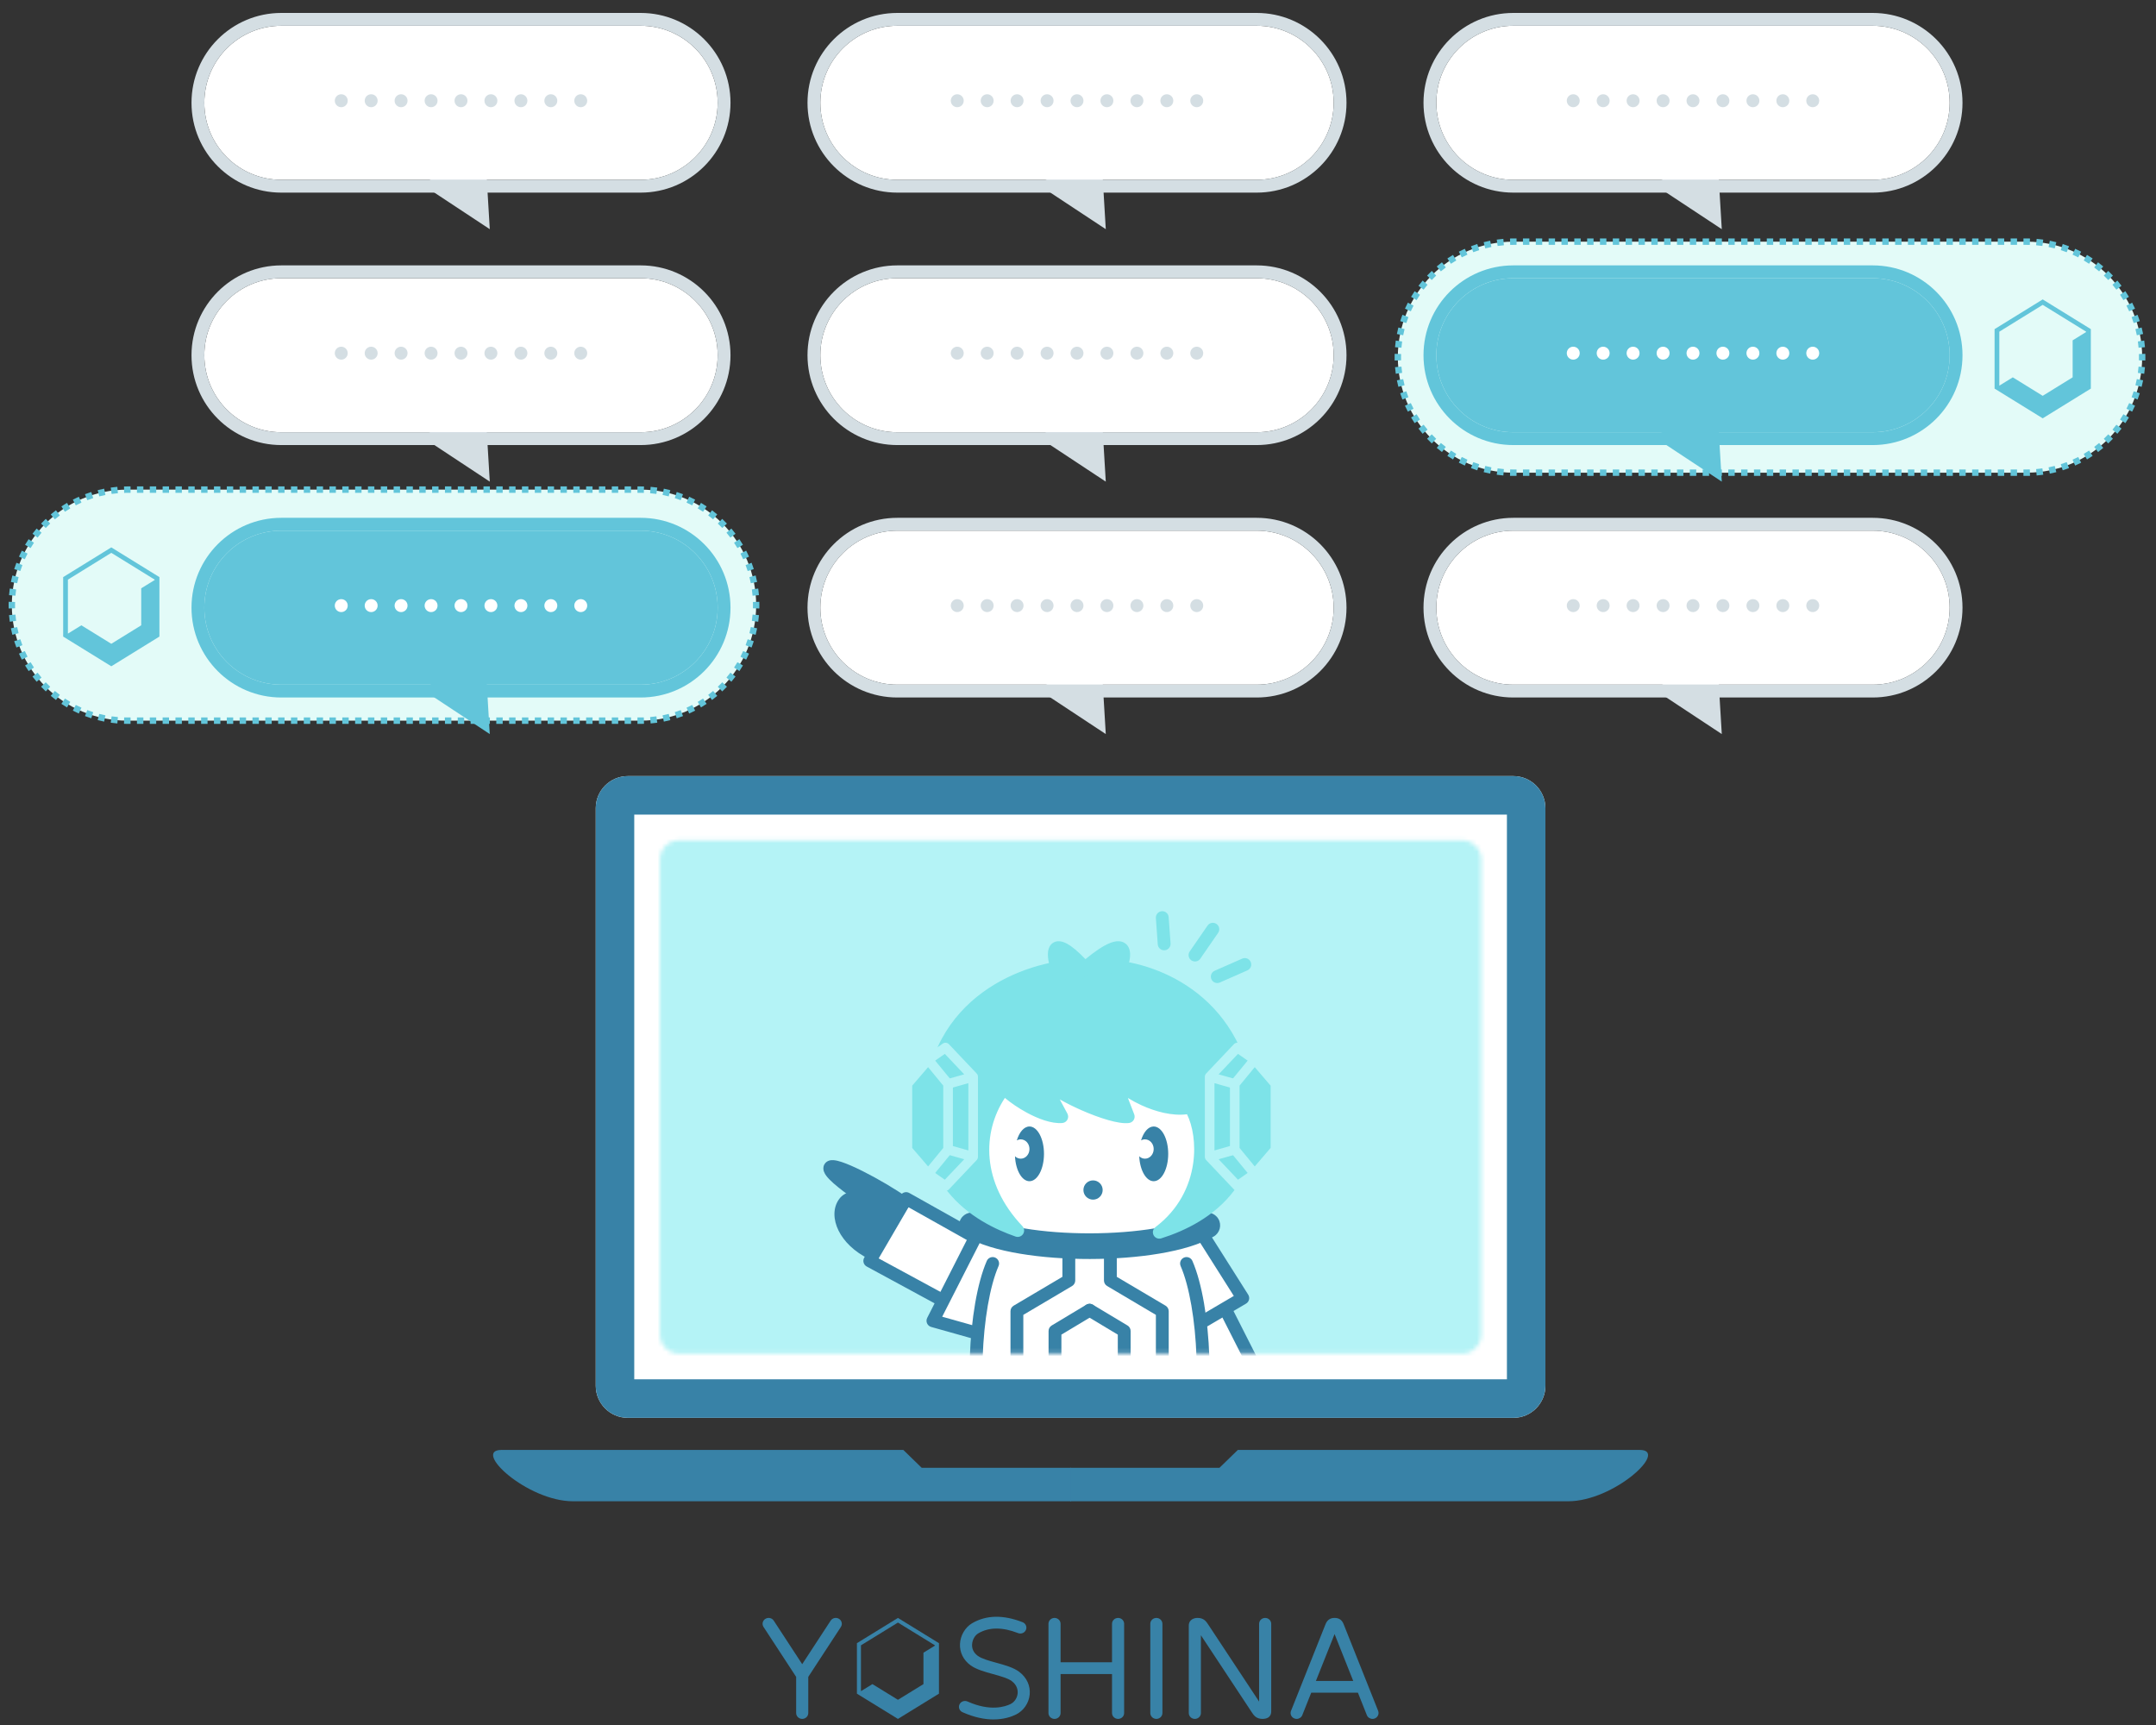 <svg width="500" height="400" viewBox="0 0 500 400" fill="none" xmlns="http://www.w3.org/2000/svg">
<rect x="0" y="0" width="500" height="400" fill="#333333" stroke="none"/>
<path d="M324.173 82.822C324.173 68.028 336.165 56.036 350.959 56.036H470.006C484.8 56.036 496.792 68.028 496.792 82.822V82.822C496.792 97.615 484.8 109.608 470.006 109.608H350.959C336.165 109.608 324.173 97.615 324.173 82.822V82.822Z" fill="#E3FBF8"/>
<path fill-rule="evenodd" clip-rule="evenodd" d="M350.958 56.78C350.713 56.78 350.469 56.783 350.226 56.79L350.185 55.303C350.442 55.296 350.7 55.292 350.958 55.292H351.703V56.78H350.958ZM354.679 56.78H353.191V55.292H354.679V56.78ZM357.655 56.78H356.167V55.292H357.655V56.78ZM360.631 56.78H359.143V55.292H360.631V56.78ZM363.607 56.78H362.119V55.292H363.607V56.78ZM366.583 56.78H365.095V55.292H366.583V56.78ZM369.56 56.78H368.072V55.292H369.56V56.78ZM372.536 56.78H371.048V55.292H372.536V56.78ZM375.512 56.78H374.024V55.292H375.512V56.78ZM378.488 56.78H377V55.292H378.488V56.78ZM381.464 56.78H379.976V55.292H381.464V56.78ZM384.441 56.78H382.953V55.292H384.441V56.78ZM387.417 56.78H385.929V55.292H387.417V56.78ZM390.393 56.78H388.905V55.292H390.393V56.78ZM393.369 56.78H391.881V55.292H393.369V56.78ZM396.345 56.78H394.857V55.292H396.345V56.78ZM399.322 56.78H397.833V55.292H399.322V56.78ZM402.298 56.78H400.81V55.292H402.298V56.78ZM405.274 56.78H403.786V55.292H405.274V56.78ZM408.25 56.78H406.762V55.292H408.25V56.78ZM411.226 56.78H409.738V55.292H411.226V56.78ZM414.203 56.78H412.714V55.292H414.203V56.78ZM417.179 56.78H415.691V55.292H417.179V56.78ZM420.155 56.78H418.667V55.292H420.155V56.78ZM423.131 56.78H421.643V55.292H423.131V56.78ZM426.107 56.78H424.619V55.292H426.107V56.78ZM429.083 56.78H427.595V55.292H429.083V56.78ZM432.06 56.78H430.572V55.292H432.06V56.78ZM435.036 56.78H433.548V55.292H435.036V56.78ZM438.012 56.78H436.524V55.292H438.012V56.78ZM440.988 56.78H439.5V55.292H440.988V56.78ZM443.964 56.78H442.476V55.292H443.964V56.78ZM446.941 56.78H445.453V55.292H446.941V56.78ZM449.917 56.78H448.429V55.292H449.917V56.78ZM452.893 56.78H451.405V55.292H452.893V56.78ZM455.869 56.78H454.381V55.292H455.869V56.78ZM458.845 56.78H457.357V55.292H458.845V56.78ZM461.822 56.78H460.333V55.292H461.822V56.78ZM464.798 56.78H463.31V55.292H464.798V56.78ZM467.774 56.78H466.286V55.292H467.774V56.78ZM470.006 56.78H469.262V55.292H470.006C470.265 55.292 470.523 55.296 470.78 55.303L470.739 56.79C470.495 56.783 470.251 56.78 470.006 56.78ZM348.767 56.871C348.279 56.912 347.795 56.966 347.315 57.033L347.109 55.559C347.616 55.488 348.128 55.431 348.643 55.388L348.767 56.871ZM473.649 57.033C473.17 56.966 472.686 56.912 472.198 56.871L472.321 55.388C472.837 55.431 473.348 55.488 473.856 55.559L473.649 57.033ZM345.875 57.276C345.396 57.371 344.921 57.479 344.452 57.599L344.081 56.158C344.577 56.031 345.08 55.916 345.587 55.816L345.875 57.276ZM476.513 57.599C476.043 57.479 475.569 57.371 475.089 57.276L475.378 55.816C475.885 55.916 476.387 56.031 476.884 56.158L476.513 57.599ZM343.047 58.003C342.582 58.151 342.122 58.312 341.669 58.486L341.138 57.096C341.617 56.912 342.104 56.742 342.596 56.585L343.047 58.003ZM479.296 58.486C478.842 58.312 478.383 58.151 477.917 58.003L478.369 56.585C478.861 56.742 479.347 56.912 479.827 57.096L479.296 58.486ZM340.319 59.045C339.874 59.245 339.435 59.456 339.004 59.68L338.32 58.358C338.776 58.122 339.24 57.898 339.711 57.687L340.319 59.045ZM481.961 59.68C481.529 59.456 481.091 59.245 480.645 59.045L481.254 57.687C481.725 57.898 482.189 58.122 482.645 58.358L481.961 59.68ZM337.726 60.388C337.306 60.636 336.894 60.895 336.49 61.166L335.662 59.929C336.089 59.643 336.525 59.369 336.969 59.107L337.726 60.388ZM484.475 61.166C484.071 60.895 483.658 60.636 483.239 60.388L483.996 59.107C484.44 59.369 484.875 59.643 485.303 59.929L484.475 61.166ZM335.299 62.012C334.91 62.306 334.529 62.61 334.157 62.924L333.197 61.788C333.59 61.456 333.992 61.134 334.403 60.824L335.299 62.012ZM486.807 62.924C486.436 62.61 486.055 62.306 485.666 62.012L486.561 60.824C486.973 61.134 487.375 61.456 487.768 61.788L486.807 62.924ZM333.068 63.898C332.714 64.233 332.37 64.577 332.035 64.931L330.954 63.909C331.307 63.535 331.672 63.171 332.046 62.817L333.068 63.898ZM488.93 64.931C488.595 64.577 488.25 64.233 487.897 63.898L488.919 62.817C489.293 63.171 489.657 63.535 490.011 63.909L488.93 64.931ZM331.061 66.02C330.747 66.392 330.443 66.773 330.149 67.162L328.961 66.267C329.271 65.855 329.592 65.453 329.924 65.06L331.061 66.02ZM490.815 67.162C490.522 66.773 490.218 66.392 489.904 66.02L491.04 65.06C491.372 65.453 491.694 65.855 492.004 66.267L490.815 67.162ZM329.303 68.353C329.032 68.757 328.772 69.169 328.524 69.589L327.243 68.832C327.506 68.388 327.78 67.953 328.066 67.525L329.303 68.353ZM492.44 69.589C492.192 69.169 491.933 68.757 491.662 68.353L492.898 67.525C493.185 67.953 493.459 68.388 493.721 68.832L492.44 69.589ZM327.817 70.867C327.593 71.299 327.382 71.737 327.182 72.183L325.824 71.574C326.035 71.103 326.259 70.639 326.495 70.183L327.817 70.867ZM493.783 72.183C493.583 71.737 493.371 71.299 493.148 70.867L494.469 70.183C494.706 70.639 494.93 71.103 495.141 71.574L493.783 72.183ZM326.622 73.532C326.449 73.986 326.288 74.445 326.14 74.911L324.722 74.459C324.879 73.967 325.049 73.481 325.232 73.001L326.622 73.532ZM494.825 74.911C494.676 74.445 494.515 73.986 494.342 73.532L495.732 73.001C495.916 73.481 496.086 73.967 496.243 74.459L494.825 74.911ZM325.736 76.315C325.615 76.784 325.507 77.259 325.413 77.739L323.953 77.45C324.053 76.943 324.167 76.441 324.295 75.944L325.736 76.315ZM495.552 77.739C495.457 77.259 495.349 76.784 495.228 76.315L496.67 75.944C496.797 76.441 496.912 76.943 497.012 77.45L495.552 77.739ZM325.17 79.179C325.102 79.658 325.048 80.142 325.008 80.63L323.525 80.507C323.568 79.991 323.625 79.48 323.696 78.972L325.17 79.179ZM495.957 80.63C495.916 80.142 495.862 79.658 495.795 79.179L497.269 78.972C497.34 79.48 497.397 79.991 497.44 80.507L495.957 80.63ZM324.927 82.089C324.92 82.332 324.917 82.577 324.917 82.822C324.917 83.067 324.92 83.311 324.927 83.555L323.439 83.596C323.432 83.338 323.429 83.081 323.429 82.822C323.429 82.563 323.432 82.305 323.439 82.048L324.927 82.089ZM496.048 82.822C496.048 82.577 496.044 82.332 496.038 82.089L497.525 82.048C497.532 82.305 497.536 82.563 497.536 82.822C497.536 83.081 497.532 83.338 497.525 83.596L496.038 83.555C496.044 83.311 496.048 83.067 496.048 82.822ZM325.008 85.013C325.048 85.501 325.102 85.985 325.17 86.465L323.696 86.671C323.625 86.164 323.568 85.652 323.525 85.137L325.008 85.013ZM495.795 86.465C495.862 85.985 495.916 85.501 495.957 85.013L497.44 85.137C497.397 85.652 497.34 86.164 497.269 86.671L495.795 86.465ZM325.412 87.905C325.507 88.384 325.615 88.859 325.736 89.329L324.295 89.699C324.167 89.203 324.053 88.701 323.953 88.194L325.412 87.905ZM495.228 89.329C495.349 88.859 495.457 88.384 495.552 87.905L497.012 88.194C496.912 88.701 496.797 89.203 496.67 89.699L495.228 89.329ZM326.14 90.733C326.288 91.198 326.449 91.658 326.622 92.112L325.232 92.643C325.049 92.163 324.879 91.677 324.722 91.184L326.14 90.733ZM494.342 92.112C494.515 91.658 494.676 91.198 494.825 90.733L496.243 91.184C496.086 91.677 495.916 92.163 495.732 92.643L494.342 92.112ZM327.182 93.461C327.382 93.906 327.593 94.345 327.817 94.776L326.495 95.461C326.259 95.004 326.035 94.54 325.824 94.07L327.182 93.461ZM493.148 94.776C493.371 94.345 493.583 93.906 493.783 93.461L495.141 94.07C494.93 94.54 494.706 95.004 494.469 95.461L493.148 94.776ZM328.524 96.054C328.772 96.474 329.032 96.886 329.303 97.29L328.066 98.118C327.78 97.691 327.506 97.255 327.243 96.811L328.524 96.054ZM491.662 97.29C491.933 96.886 492.192 96.474 492.44 96.054L493.721 96.811C493.459 97.255 493.184 97.691 492.898 98.118L491.662 97.29ZM330.149 98.481C330.443 98.871 330.747 99.251 331.061 99.623L329.924 100.584C329.592 100.191 329.271 99.788 328.961 99.377L330.149 98.481ZM489.904 99.623C490.218 99.251 490.522 98.871 490.815 98.481L492.004 99.377C491.694 99.788 491.372 100.191 491.04 100.584L489.904 99.623ZM332.035 100.712C332.37 101.066 332.714 101.411 333.068 101.745L332.046 102.827C331.672 102.473 331.307 102.109 330.954 101.735L332.035 100.712ZM487.897 101.745C488.25 101.411 488.595 101.066 488.93 100.712L490.011 101.735C489.657 102.109 489.293 102.473 488.919 102.827L487.897 101.745ZM334.157 102.719C334.529 103.034 334.91 103.338 335.299 103.631L334.403 104.819C333.992 104.509 333.59 104.188 333.197 103.856L334.157 102.719ZM485.666 103.631C486.055 103.338 486.436 103.034 486.807 102.719L487.768 103.856C487.375 104.188 486.973 104.509 486.561 104.819L485.666 103.631ZM336.49 104.478C336.894 104.748 337.306 105.008 337.726 105.256L336.969 106.537C336.525 106.275 336.089 106 335.662 105.714L336.49 104.478ZM483.239 105.256C483.658 105.008 484.071 104.748 484.475 104.478L485.303 105.714C484.875 106 484.44 106.275 483.996 106.537L483.239 105.256ZM339.004 105.964C339.435 106.187 339.874 106.399 340.319 106.598L339.711 107.956C339.24 107.745 338.776 107.521 338.32 107.285L339.004 105.964ZM480.645 106.598C481.091 106.399 481.529 106.187 481.961 105.964L482.645 107.285C482.189 107.521 481.725 107.745 481.254 107.956L480.645 106.598ZM341.669 107.158C342.122 107.331 342.582 107.492 343.047 107.64L342.596 109.058C342.104 108.901 341.617 108.731 341.138 108.548L341.669 107.158ZM477.917 107.64C478.383 107.492 478.842 107.331 479.296 107.158L479.827 108.548C479.347 108.731 478.861 108.901 478.369 109.058L477.917 107.64ZM344.452 108.044C344.921 108.165 345.396 108.273 345.875 108.368L345.587 109.828C345.079 109.727 344.577 109.613 344.081 109.485L344.452 108.044ZM475.089 108.368C475.569 108.273 476.043 108.165 476.513 108.044L476.884 109.485C476.387 109.613 475.885 109.727 475.378 109.828L475.089 108.368ZM347.315 108.611C347.795 108.678 348.279 108.732 348.767 108.773L348.643 110.256C348.128 110.213 347.616 110.155 347.109 110.084L347.315 108.611ZM472.198 108.773C472.686 108.732 473.17 108.678 473.649 108.611L473.856 110.084C473.348 110.155 472.837 110.213 472.321 110.256L472.198 108.773ZM350.226 108.853C350.469 108.86 350.713 108.863 350.958 108.863H351.703V110.352H350.958C350.7 110.352 350.442 110.348 350.185 110.341L350.226 108.853ZM470.006 108.863C470.251 108.863 470.495 108.86 470.739 108.853L470.78 110.341C470.523 110.348 470.265 110.352 470.006 110.352H469.262V108.863H470.006ZM353.191 108.863H354.679V110.352H353.191V108.863ZM356.167 108.863H357.655V110.352H356.167V108.863ZM359.143 108.863H360.631V110.352H359.143V108.863ZM362.119 108.863H363.607V110.352H362.119V108.863ZM365.095 108.863H366.583V110.352H365.095V108.863ZM368.072 108.863H369.56V110.352H368.072V108.863ZM371.048 108.863H372.536V110.352H371.048V108.863ZM374.024 108.863H375.512V110.352H374.024V108.863ZM377 108.863H378.488V110.352H377V108.863ZM379.976 108.863H381.464V110.352H379.976V108.863ZM382.953 108.863H384.441V110.352H382.953V108.863ZM385.929 108.863H387.417V110.352H385.929V108.863ZM388.905 108.863H390.393V110.352H388.905V108.863ZM391.881 108.863H393.369V110.352H391.881V108.863ZM394.857 108.863H396.345V110.352H394.857V108.863ZM397.833 108.863H399.322V110.352H397.833V108.863ZM400.81 108.863H402.298V110.352H400.81V108.863ZM403.786 108.863H405.274V110.352H403.786V108.863ZM406.762 108.863H408.25V110.352H406.762V108.863ZM409.738 108.863H411.226V110.352H409.738V108.863ZM412.714 108.863H414.203V110.352H412.714V108.863ZM415.691 108.863H417.179V110.352H415.691V108.863ZM418.667 108.863H420.155V110.352H418.667V108.863ZM421.643 108.863H423.131V110.352H421.643V108.863ZM424.619 108.863H426.107V110.352H424.619V108.863ZM427.595 108.863H429.083V110.352H427.595V108.863ZM430.572 108.863H432.06V110.352H430.572V108.863ZM433.548 108.863H435.036V110.352H433.548V108.863ZM436.524 108.863H438.012V110.352H436.524V108.863ZM439.5 108.863H440.988V110.352H439.5V108.863ZM442.476 108.863H443.964V110.352H442.476V108.863ZM445.453 108.863H446.941V110.352H445.453V108.863ZM448.429 108.863H449.917V110.352H448.429V108.863ZM451.405 108.863H452.893V110.352H451.405V108.863ZM454.381 108.863H455.869V110.352H454.381V108.863ZM457.357 108.863H458.845V110.352H457.357V108.863ZM460.333 108.863H461.822V110.352H460.333V108.863ZM463.31 108.863H464.798V110.352H463.31V108.863ZM466.286 108.863H467.774V110.352H466.286V108.863Z" fill="#62C5DA"/>
<path d="M473.726 69.429L462.565 76.321V90.11L473.726 97.002L484.887 90.11V76.321L473.726 69.429ZM463.664 76.909L473.726 70.692L483.788 76.904V76.995L480.667 78.921V87.499L473.726 91.785L466.786 87.499L463.664 89.425V76.909V76.909Z" fill="#62C5DA"/>
<path d="M2.744 140.322C2.744 125.529 14.736 113.536 29.53 113.536H148.577C163.371 113.536 175.363 125.529 175.363 140.322V140.322C175.363 155.115 163.371 167.108 148.577 167.108H29.53C14.736 167.108 2.744 155.115 2.744 140.322V140.322Z" fill="#E3FBF8"/>
<path fill-rule="evenodd" clip-rule="evenodd" d="M29.53 114.28C29.285 114.28 29.04 114.283 28.797 114.29L28.756 112.803C29.013 112.796 29.271 112.792 29.53 112.792H30.274V114.28H29.53ZM33.25 114.28H31.762V112.792H33.25V114.28ZM36.226 114.28H34.738V112.792H36.226V114.28ZM39.202 114.28H37.714V112.792H39.202V114.28ZM42.179 114.28H40.691V112.792H42.179V114.28ZM45.155 114.28H43.667V112.792H45.155V114.28ZM48.131 114.28H46.643V112.792H48.131V114.28ZM51.107 114.28H49.619V112.792H51.107V114.28ZM54.083 114.28H52.595V112.792H54.083V114.28ZM57.059 114.28H55.571V112.792H57.059V114.28ZM60.036 114.28H58.548V112.792H60.036V114.28ZM63.012 114.28H61.524V112.792H63.012V114.28ZM65.988 114.28H64.5V112.792H65.988V114.28ZM68.964 114.28H67.476V112.792H68.964V114.28ZM71.941 114.28H70.452V112.792H71.941V114.28ZM74.917 114.28H73.429V112.792H74.917V114.28ZM77.893 114.28H76.405V112.792H77.893V114.28ZM80.869 114.28H79.381V112.792H80.869V114.28ZM83.845 114.28H82.357V112.792H83.845V114.28ZM86.821 114.28H85.333V112.792H86.821V114.28ZM89.798 114.28H88.309V112.792H89.798V114.28ZM92.774 114.28H91.286V112.792H92.774V114.28ZM95.75 114.28H94.262V112.792H95.75V114.28ZM98.726 114.28H97.238V112.792H98.726V114.28ZM101.702 114.28H100.214V112.792H101.702V114.28ZM104.679 114.28H103.19V112.792H104.679V114.28ZM107.655 114.28H106.167V112.792H107.655V114.28ZM110.631 114.28H109.143V112.792H110.631V114.28ZM113.607 114.28H112.119V112.792H113.607V114.28ZM116.583 114.28H115.095V112.792H116.583V114.28ZM119.56 114.28H118.071V112.792H119.56V114.28ZM122.536 114.28H121.048V112.792H122.536V114.28ZM125.512 114.28H124.024V112.792H125.512V114.28ZM128.488 114.28H127V112.792H128.488V114.28ZM131.464 114.28H129.976V112.792H131.464V114.28ZM134.44 114.28H132.952V112.792H134.44V114.28ZM137.417 114.28H135.929V112.792H137.417V114.28ZM140.393 114.28H138.905V112.792H140.393V114.28ZM143.369 114.28H141.881V112.792H143.369V114.28ZM146.345 114.28H144.857V112.792H146.345V114.28ZM148.577 114.28H147.833V112.792H148.577C148.836 112.792 149.094 112.796 149.351 112.803L149.31 114.29C149.067 114.283 148.822 114.28 148.577 114.28ZM27.338 114.371C26.85 114.412 26.366 114.466 25.887 114.533L25.68 113.059C26.188 112.988 26.699 112.931 27.215 112.888L27.338 114.371ZM152.221 114.533C151.741 114.466 151.257 114.412 150.769 114.371L150.892 112.888C151.408 112.931 151.92 112.988 152.427 113.059L152.221 114.533ZM24.447 114.776C23.967 114.871 23.492 114.979 23.023 115.099L22.652 113.658C23.149 113.531 23.651 113.416 24.158 113.316L24.447 114.776ZM155.084 115.099C154.615 114.979 154.14 114.871 153.661 114.776L153.949 113.316C154.456 113.416 154.958 113.531 155.455 113.658L155.084 115.099ZM21.619 115.503C21.153 115.651 20.694 115.812 20.24 115.986L19.709 114.596C20.189 114.412 20.675 114.242 21.167 114.085L21.619 115.503ZM157.867 115.986C157.414 115.812 156.954 115.651 156.488 115.503L156.94 114.085C157.432 114.242 157.918 114.412 158.398 114.596L157.867 115.986ZM18.891 116.545C18.445 116.745 18.007 116.956 17.575 117.18L16.891 115.858C17.347 115.622 17.811 115.398 18.282 115.187L18.891 116.545ZM160.532 117.18C160.1 116.956 159.662 116.745 159.217 116.545L159.825 115.187C160.296 115.398 160.76 115.622 161.216 115.858L160.532 117.18ZM16.297 117.888C15.877 118.136 15.465 118.395 15.061 118.666L14.233 117.429C14.661 117.143 15.096 116.869 15.54 116.607L16.297 117.888ZM163.046 118.666C162.642 118.395 162.23 118.136 161.81 117.888L162.567 116.607C163.011 116.869 163.447 117.143 163.874 117.429L163.046 118.666ZM13.87 119.512C13.481 119.806 13.1 120.11 12.729 120.424L11.768 119.288C12.161 118.955 12.563 118.634 12.975 118.324L13.87 119.512ZM165.379 120.424C165.007 120.11 164.626 119.806 164.237 119.512L165.133 118.324C165.544 118.634 165.946 118.955 166.339 119.288L165.379 120.424ZM11.639 121.398C11.285 121.733 10.941 122.077 10.606 122.431L9.525 121.409C9.879 121.035 10.243 120.671 10.617 120.317L11.639 121.398ZM167.501 122.431C167.166 122.077 166.822 121.733 166.468 121.398L167.49 120.317C167.864 120.671 168.228 121.035 168.582 121.409L167.501 122.431ZM9.632 123.52C9.318 123.892 9.014 124.273 8.72 124.662L7.532 123.767C7.842 123.355 8.164 122.953 8.496 122.56L9.632 123.52ZM169.387 124.662C169.093 124.273 168.789 123.892 168.475 123.52L169.611 122.56C169.944 122.953 170.265 123.355 170.575 123.767L169.387 124.662ZM7.874 125.853C7.603 126.257 7.344 126.67 7.096 127.089L5.815 126.332C6.077 125.888 6.351 125.453 6.637 125.025L7.874 125.853ZM171.012 127.089C170.763 126.67 170.504 126.257 170.233 125.853L171.47 125.025C171.756 125.453 172.03 125.888 172.293 126.332L171.012 127.089ZM6.388 128.367C6.165 128.799 5.953 129.237 5.753 129.683L4.395 129.074C4.606 128.603 4.83 128.139 5.066 127.683L6.388 128.367ZM172.354 129.683C172.154 129.237 171.943 128.799 171.719 128.367L173.041 127.683C173.277 128.139 173.501 128.603 173.712 129.074L172.354 129.683ZM5.194 131.032C5.02 131.486 4.859 131.945 4.711 132.411L3.293 131.959C3.45 131.467 3.62 130.981 3.804 130.501L5.194 131.032ZM173.396 132.411C173.248 131.945 173.087 131.486 172.913 131.032L174.304 130.501C174.487 130.981 174.657 131.467 174.814 131.959L173.396 132.411ZM4.307 133.815C4.187 134.284 4.079 134.759 3.984 135.239L2.524 134.95C2.624 134.443 2.739 133.941 2.866 133.444L4.307 133.815ZM174.123 135.239C174.029 134.759 173.92 134.284 173.8 133.815L175.241 133.444C175.369 133.941 175.483 134.443 175.583 134.95L174.123 135.239ZM3.741 136.679C3.674 137.158 3.62 137.642 3.579 138.13L2.096 138.007C2.139 137.491 2.196 136.98 2.267 136.472L3.741 136.679ZM174.528 138.13C174.488 137.642 174.433 137.158 174.366 136.679L175.84 136.472C175.911 136.98 175.968 137.491 176.011 138.007L174.528 138.13ZM3.498 139.589C3.491 139.832 3.488 140.077 3.488 140.322C3.488 140.567 3.491 140.811 3.498 141.054L2.011 141.096C2.004 140.838 2 140.581 2 140.322C2 140.063 2.004 139.805 2.011 139.548L3.498 139.589ZM174.619 140.322C174.619 140.077 174.616 139.832 174.609 139.589L176.096 139.548C176.104 139.805 176.107 140.063 176.107 140.322C176.107 140.581 176.104 140.838 176.096 141.096L174.609 141.054C174.616 140.811 174.619 140.567 174.619 140.322ZM3.579 142.513C3.62 143.001 3.674 143.485 3.741 143.965L2.267 144.171C2.196 143.664 2.139 143.152 2.096 142.637L3.579 142.513ZM174.366 143.965C174.433 143.485 174.488 143.001 174.528 142.513L176.011 142.637C175.968 143.152 175.911 143.664 175.84 144.171L174.366 143.965ZM3.984 145.405C4.079 145.884 4.187 146.359 4.307 146.829L2.866 147.199C2.739 146.703 2.624 146.201 2.524 145.694L3.984 145.405ZM173.8 146.829C173.92 146.359 174.029 145.884 174.123 145.405L175.583 145.694C175.483 146.201 175.369 146.703 175.241 147.199L173.8 146.829ZM4.711 148.233C4.859 148.698 5.02 149.158 5.194 149.612L3.804 150.143C3.62 149.663 3.45 149.177 3.293 148.684L4.711 148.233ZM172.913 149.612C173.087 149.158 173.248 148.698 173.396 148.233L174.814 148.684C174.657 149.177 174.487 149.663 174.304 150.143L172.913 149.612ZM5.753 150.961C5.953 151.406 6.165 151.845 6.388 152.276L5.066 152.961C4.83 152.504 4.606 152.04 4.395 151.569L5.753 150.961ZM171.719 152.276C171.943 151.845 172.154 151.406 172.354 150.961L173.712 151.57C173.501 152.04 173.277 152.504 173.041 152.961L171.719 152.276ZM7.096 153.554C7.344 153.974 7.603 154.386 7.874 154.79L6.637 155.618C6.351 155.191 6.077 154.755 5.815 154.312L7.096 153.554ZM170.233 154.79C170.504 154.386 170.763 153.974 171.012 153.554L172.293 154.312C172.03 154.755 171.756 155.191 171.47 155.618L170.233 154.79ZM8.72 155.981C9.014 156.37 9.318 156.751 9.632 157.123L8.496 158.084C8.164 157.691 7.842 157.288 7.532 156.877L8.72 155.981ZM168.475 157.123C168.789 156.751 169.093 156.37 169.387 155.981L170.575 156.877C170.265 157.288 169.944 157.691 169.611 158.084L168.475 157.123ZM10.606 158.212C10.941 158.566 11.285 158.911 11.639 159.245L10.617 160.327C10.243 159.973 9.879 159.609 9.525 159.235L10.606 158.212ZM166.468 159.245C166.822 158.911 167.166 158.566 167.501 158.212L168.582 159.235C168.228 159.609 167.864 159.973 167.49 160.327L166.468 159.245ZM12.729 160.219C13.1 160.534 13.481 160.838 13.87 161.131L12.975 162.319C12.563 162.009 12.161 161.688 11.768 161.356L12.729 160.219ZM164.237 161.131C164.626 160.838 165.007 160.534 165.379 160.219L166.339 161.356C165.946 161.688 165.544 162.009 165.133 162.319L164.237 161.131ZM15.061 161.978C15.465 162.248 15.877 162.508 16.297 162.756L15.54 164.037C15.096 163.775 14.661 163.5 14.233 163.214L15.061 161.978ZM161.81 162.756C162.23 162.508 162.642 162.248 163.046 161.978L163.874 163.214C163.447 163.5 163.011 163.775 162.567 164.037L161.81 162.756ZM17.575 163.464C18.007 163.687 18.445 163.899 18.891 164.098L18.282 165.456C17.811 165.245 17.347 165.021 16.891 164.785L17.575 163.464ZM159.217 164.098C159.662 163.899 160.1 163.687 160.532 163.464L161.216 164.785C160.76 165.021 160.296 165.245 159.825 165.456L159.217 164.098ZM20.24 164.658C20.694 164.831 21.153 164.992 21.619 165.14L21.167 166.558C20.675 166.401 20.189 166.231 19.709 166.048L20.24 164.658ZM156.488 165.14C156.954 164.992 157.414 164.831 157.867 164.658L158.398 166.048C157.918 166.231 157.432 166.401 156.94 166.558L156.488 165.14ZM23.023 165.544C23.492 165.665 23.967 165.773 24.447 165.868L24.158 167.328C23.651 167.227 23.149 167.113 22.652 166.985L23.023 165.544ZM153.661 165.868C154.14 165.773 154.615 165.665 155.084 165.544L155.455 166.985C154.958 167.113 154.456 167.227 153.949 167.328L153.661 165.868ZM25.887 166.111C26.366 166.178 26.85 166.232 27.338 166.273L27.215 167.756C26.699 167.713 26.188 167.655 25.68 167.584L25.887 166.111ZM150.769 166.273C151.257 166.232 151.741 166.178 152.221 166.111L152.427 167.584C151.92 167.655 151.408 167.713 150.892 167.756L150.769 166.273ZM28.797 166.353C29.04 166.36 29.285 166.363 29.53 166.363H30.274V167.852H29.53C29.271 167.852 29.013 167.848 28.756 167.841L28.797 166.353ZM148.577 166.363C148.822 166.363 149.067 166.36 149.31 166.353L149.351 167.841C149.094 167.848 148.836 167.852 148.577 167.852H147.833V166.363H148.577ZM31.762 166.363H33.25V167.852H31.762V166.363ZM34.738 166.363H36.226V167.852H34.738V166.363ZM37.714 166.363H39.202V167.852H37.714V166.363ZM40.691 166.363H42.179V167.852H40.691V166.363ZM43.667 166.363H45.155V167.852H43.667V166.363ZM46.643 166.363H48.131V167.852H46.643V166.363ZM49.619 166.363H51.107V167.852H49.619V166.363ZM52.595 166.363H54.083V167.852H52.595V166.363ZM55.571 166.363H57.059V167.852H55.571V166.363ZM58.548 166.363H60.036V167.852H58.548V166.363ZM61.524 166.363H63.012V167.852H61.524V166.363ZM64.5 166.363H65.988V167.852H64.5V166.363ZM67.476 166.363H68.964V167.852H67.476V166.363ZM70.452 166.363H71.941V167.852H70.452V166.363ZM73.429 166.363H74.917V167.852H73.429V166.363ZM76.405 166.363H77.893V167.852H76.405V166.363ZM79.381 166.363H80.869V167.852H79.381V166.363ZM82.357 166.363H83.845V167.852H82.357V166.363ZM85.333 166.363H86.821V167.852H85.333V166.363ZM88.309 166.363H89.798V167.852H88.309V166.363ZM91.286 166.363H92.774V167.852H91.286V166.363ZM94.262 166.363H95.75V167.852H94.262V166.363ZM97.238 166.363H98.726V167.852H97.238V166.363ZM100.214 166.363H101.702V167.852H100.214V166.363ZM103.19 166.363H104.679V167.852H103.19V166.363ZM106.167 166.363H107.655V167.852H106.167V166.363ZM109.143 166.363H110.631V167.852H109.143V166.363ZM112.119 166.363H113.607V167.852H112.119V166.363ZM115.095 166.363H116.583V167.852H115.095V166.363ZM118.071 166.363H119.56V167.852H118.071V166.363ZM121.048 166.363H122.536V167.852H121.048V166.363ZM124.024 166.363H125.512V167.852H124.024V166.363ZM127 166.363H128.488V167.852H127V166.363ZM129.976 166.363H131.464V167.852H129.976V166.363ZM132.952 166.363H134.44V167.852H132.952V166.363ZM135.929 166.363H137.417V167.852H135.929V166.363ZM138.905 166.363H140.393V167.852H138.905V166.363ZM141.881 166.363H143.369V167.852H141.881V166.363ZM144.857 166.363H146.345V167.852H144.857V166.363Z" fill="#62C5DA"/>
<path d="M113.585 53.144L97.877 42.773L112.458 34.355L113.585 53.144Z" fill="#D4DEE3"/>
<path d="M47.387 23.834C47.387 13.972 55.382 5.977 65.244 5.977H148.577C158.439 5.977 166.434 13.972 166.434 23.834V23.834C166.434 33.696 158.439 41.691 148.577 41.691H65.244C55.382 41.691 47.387 33.696 47.387 23.834V23.834Z" fill="white"/>
<path fill-rule="evenodd" clip-rule="evenodd" d="M65.244 3H148.577C160.083 3 169.411 12.327 169.411 23.833C169.411 35.339 160.083 44.667 148.577 44.667H65.244C53.738 44.667 44.411 35.339 44.411 23.833C44.411 12.327 53.738 3 65.244 3ZM65.244 5.976C55.382 5.976 47.387 13.971 47.387 23.833C47.387 33.696 55.382 41.691 65.244 41.691H148.577C158.44 41.691 166.434 33.696 166.434 23.833C166.434 13.971 158.44 5.976 148.577 5.976H65.244Z" fill="#D4DEE3"/>
<path d="M79.14 21.857C78.307 21.857 77.64 22.524 77.64 23.357C77.64 24.191 78.307 24.857 79.14 24.857C79.974 24.857 80.64 24.191 80.64 23.357C80.64 22.524 79.974 21.857 79.14 21.857ZM86.078 21.857C85.244 21.857 84.578 22.524 84.578 23.357C84.578 24.191 85.244 24.857 86.078 24.857C86.911 24.857 87.578 24.191 87.578 23.357C87.578 22.524 86.911 21.857 86.078 21.857ZM93.015 21.857C92.182 21.857 91.515 22.524 91.515 23.357C91.515 24.191 92.182 24.857 93.015 24.857C93.849 24.857 94.515 24.191 94.515 23.357C94.515 22.524 93.849 21.857 93.015 21.857Z" fill="#D4DEE3"/>
<path d="M99.974 21.857C99.14 21.857 98.474 22.524 98.474 23.357C98.474 24.191 99.14 24.857 99.974 24.857C100.807 24.857 101.473 24.191 101.473 23.357C101.473 22.524 100.807 21.857 99.974 21.857ZM106.911 21.857C106.078 21.857 105.411 22.524 105.411 23.357C105.411 24.191 106.078 24.857 106.911 24.857C107.744 24.857 108.411 24.191 108.411 23.357C108.411 22.524 107.744 21.857 106.911 21.857ZM113.848 21.857C113.015 21.857 112.348 22.524 112.348 23.357C112.348 24.191 113.015 24.857 113.848 24.857C114.682 24.857 115.348 24.191 115.348 23.357C115.348 22.524 114.682 21.857 113.848 21.857Z" fill="#D4DEE3"/>
<path d="M120.807 21.857C119.973 21.857 119.307 22.524 119.307 23.357C119.307 24.191 119.973 24.857 120.807 24.857C121.64 24.857 122.307 24.191 122.307 23.357C122.307 22.524 121.64 21.857 120.807 21.857ZM127.744 21.857C126.911 21.857 126.244 22.524 126.244 23.357C126.244 24.191 126.911 24.857 127.744 24.857C128.578 24.857 129.244 24.191 129.244 23.357C129.244 22.524 128.578 21.857 127.744 21.857ZM134.682 21.857C133.848 21.857 133.182 22.524 133.182 23.357C133.182 24.191 133.848 24.857 134.682 24.857C135.515 24.857 136.182 24.191 136.182 23.357C136.182 22.524 135.515 21.857 134.682 21.857Z" fill="#D4DEE3"/>
<path d="M256.442 53.144L240.734 42.773L255.315 34.355L256.442 53.144Z" fill="#D4DEE3"/>
<path d="M190.244 23.834C190.244 13.972 198.239 5.977 208.101 5.977H291.435C301.297 5.977 309.292 13.972 309.292 23.834V23.834C309.292 33.696 301.297 41.691 291.435 41.691H208.101C198.239 41.691 190.244 33.696 190.244 23.834V23.834Z" fill="white"/>
<path fill-rule="evenodd" clip-rule="evenodd" d="M208.101 3H291.435C302.941 3 312.268 12.327 312.268 23.833C312.268 35.339 302.941 44.667 291.435 44.667H208.101C196.595 44.667 187.268 35.339 187.268 23.833C187.268 12.327 196.595 3 208.101 3ZM208.101 5.976C198.239 5.976 190.244 13.971 190.244 23.833C190.244 33.696 198.239 41.691 208.101 41.691H291.435C301.297 41.691 309.292 33.696 309.292 23.833C309.292 13.971 301.297 5.976 291.435 5.976H208.101Z" fill="#D4DEE3"/>
<path d="M221.997 21.857C221.164 21.857 220.497 22.524 220.497 23.357C220.497 24.191 221.164 24.857 221.997 24.857C222.83 24.857 223.497 24.191 223.497 23.357C223.497 22.524 222.83 21.857 221.997 21.857ZM228.935 21.857C228.101 21.857 227.435 22.524 227.435 23.357C227.435 24.191 228.101 24.857 228.935 24.857C229.768 24.857 230.435 24.191 230.435 23.357C230.435 22.524 229.768 21.857 228.935 21.857ZM235.872 21.857C235.039 21.857 234.372 22.524 234.372 23.357C234.372 24.191 235.039 24.857 235.872 24.857C236.705 24.857 237.372 24.191 237.372 23.357C237.372 22.524 236.705 21.857 235.872 21.857Z" fill="#D4DEE3"/>
<path d="M242.83 21.857C241.997 21.857 241.33 22.524 241.33 23.357C241.33 24.191 241.997 24.857 242.83 24.857C243.664 24.857 244.33 24.191 244.33 23.357C244.33 22.524 243.664 21.857 242.83 21.857ZM249.768 21.857C248.935 21.857 248.268 22.524 248.268 23.357C248.268 24.191 248.935 24.857 249.768 24.857C250.601 24.857 251.268 24.191 251.268 23.357C251.268 22.524 250.601 21.857 249.768 21.857ZM256.705 21.857C255.872 21.857 255.205 22.524 255.205 23.357C255.205 24.191 255.872 24.857 256.705 24.857C257.539 24.857 258.205 24.191 258.205 23.357C258.205 22.524 257.539 21.857 256.705 21.857Z" fill="#D4DEE3"/>
<path d="M263.664 21.857C262.83 21.857 262.164 22.524 262.164 23.357C262.164 24.191 262.83 24.857 263.664 24.857C264.497 24.857 265.164 24.191 265.164 23.357C265.164 22.524 264.497 21.857 263.664 21.857ZM270.601 21.857C269.768 21.857 269.101 22.524 269.101 23.357C269.101 24.191 269.768 24.857 270.601 24.857C271.435 24.857 272.101 24.191 272.101 23.357C272.101 22.524 271.435 21.857 270.601 21.857ZM277.539 21.857C276.705 21.857 276.039 22.524 276.039 23.357C276.039 24.191 276.705 24.857 277.539 24.857C278.372 24.857 279.039 24.191 279.039 23.357C279.039 22.524 278.372 21.857 277.539 21.857Z" fill="#D4DEE3"/>
<path d="M399.3 53.144L383.592 42.773L398.172 34.355L399.3 53.144Z" fill="#D4DEE3"/>
<path d="M333.101 23.834C333.101 13.972 341.096 5.977 350.958 5.977H434.292C444.154 5.977 452.149 13.972 452.149 23.834V23.834C452.149 33.696 444.154 41.691 434.292 41.691H350.958C341.096 41.691 333.101 33.696 333.101 23.834V23.834Z" fill="white"/>
<path fill-rule="evenodd" clip-rule="evenodd" d="M350.958 3H434.292C445.798 3 455.125 12.327 455.125 23.833C455.125 35.339 445.798 44.667 434.292 44.667H350.958C339.452 44.667 330.125 35.339 330.125 23.833C330.125 12.327 339.452 3 350.958 3ZM350.958 5.976C341.096 5.976 333.101 13.971 333.101 23.833C333.101 33.696 341.096 41.691 350.958 41.691H434.292C444.154 41.691 452.149 33.696 452.149 23.833C452.149 13.971 444.154 5.976 434.292 5.976H350.958Z" fill="#D4DEE3"/>
<path d="M364.854 21.857C364.021 21.857 363.354 22.524 363.354 23.357C363.354 24.191 364.021 24.857 364.854 24.857C365.688 24.857 366.354 24.191 366.354 23.357C366.354 22.524 365.688 21.857 364.854 21.857ZM371.792 21.857C370.959 21.857 370.292 22.524 370.292 23.357C370.292 24.191 370.959 24.857 371.792 24.857C372.625 24.857 373.292 24.191 373.292 23.357C373.292 22.524 372.625 21.857 371.792 21.857ZM378.729 21.857C377.896 21.857 377.229 22.524 377.229 23.357C377.229 24.191 377.896 24.857 378.729 24.857C379.563 24.857 380.229 24.191 380.229 23.357C380.229 22.524 379.563 21.857 378.729 21.857Z" fill="#D4DEE3"/>
<path d="M385.688 21.857C384.854 21.857 384.188 22.524 384.188 23.357C384.188 24.191 384.854 24.857 385.688 24.857C386.521 24.857 387.188 24.191 387.188 23.357C387.188 22.524 386.521 21.857 385.688 21.857ZM392.625 21.857C391.792 21.857 391.125 22.524 391.125 23.357C391.125 24.191 391.792 24.857 392.625 24.857C393.459 24.857 394.125 24.191 394.125 23.357C394.125 22.524 393.459 21.857 392.625 21.857ZM399.563 21.857C398.729 21.857 398.063 22.524 398.063 23.357C398.063 24.191 398.729 24.857 399.563 24.857C400.396 24.857 401.063 24.191 401.063 23.357C401.063 22.524 400.396 21.857 399.563 21.857Z" fill="#D4DEE3"/>
<path d="M406.521 21.857C405.688 21.857 405.021 22.524 405.021 23.357C405.021 24.191 405.688 24.857 406.521 24.857C407.354 24.857 408.021 24.191 408.021 23.357C408.021 22.524 407.354 21.857 406.521 21.857ZM413.459 21.857C412.625 21.857 411.959 22.524 411.959 23.357C411.959 24.191 412.625 24.857 413.459 24.857C414.292 24.857 414.959 24.191 414.959 23.357C414.959 22.524 414.292 21.857 413.459 21.857ZM420.396 21.857C419.563 21.857 418.896 22.524 418.896 23.357C418.896 24.191 419.563 24.857 420.396 24.857C421.229 24.857 421.896 24.191 421.896 23.357C421.896 22.524 421.229 21.857 420.396 21.857Z" fill="#D4DEE3"/>
<path d="M113.585 111.682L97.877 101.311L112.458 92.893L113.585 111.682Z" fill="#D4DEE3"/>
<path d="M47.387 82.372C47.387 72.51 55.382 64.515 65.244 64.515H148.577C158.439 64.515 166.434 72.51 166.434 82.372V82.372C166.434 92.234 158.439 100.229 148.577 100.229H65.244C55.382 100.229 47.387 92.234 47.387 82.372V82.372Z" fill="white"/>
<path fill-rule="evenodd" clip-rule="evenodd" d="M65.244 61.538H148.577C160.083 61.538 169.411 70.865 169.411 82.371C169.411 93.877 160.083 103.205 148.577 103.205H65.244C53.738 103.205 44.411 93.877 44.411 82.371C44.411 70.865 53.738 61.538 65.244 61.538ZM65.244 64.514C55.382 64.514 47.387 72.509 47.387 82.371C47.387 92.234 55.382 100.229 65.244 100.229H148.577C158.44 100.229 166.434 92.234 166.434 82.371C166.434 72.509 158.44 64.514 148.577 64.514H65.244Z" fill="#D4DEE3"/>
<path d="M79.14 80.395C78.307 80.395 77.64 81.062 77.64 81.895C77.64 82.729 78.307 83.395 79.14 83.395C79.974 83.395 80.64 82.729 80.64 81.895C80.64 81.062 79.974 80.395 79.14 80.395ZM86.078 80.395C85.244 80.395 84.578 81.062 84.578 81.895C84.578 82.729 85.244 83.395 86.078 83.395C86.911 83.395 87.578 82.729 87.578 81.895C87.578 81.062 86.911 80.395 86.078 80.395ZM93.015 80.395C92.182 80.395 91.515 81.062 91.515 81.895C91.515 82.729 92.182 83.395 93.015 83.395C93.849 83.395 94.515 82.729 94.515 81.895C94.515 81.062 93.849 80.395 93.015 80.395Z" fill="#D4DEE3"/>
<path d="M99.974 80.395C99.14 80.395 98.474 81.062 98.474 81.895C98.474 82.729 99.14 83.395 99.974 83.395C100.807 83.395 101.473 82.729 101.473 81.895C101.473 81.062 100.807 80.395 99.974 80.395ZM106.911 80.395C106.078 80.395 105.411 81.062 105.411 81.895C105.411 82.729 106.078 83.395 106.911 83.395C107.744 83.395 108.411 82.729 108.411 81.895C108.411 81.062 107.744 80.395 106.911 80.395ZM113.848 80.395C113.015 80.395 112.348 81.062 112.348 81.895C112.348 82.729 113.015 83.395 113.848 83.395C114.682 83.395 115.348 82.729 115.348 81.895C115.348 81.062 114.682 80.395 113.848 80.395Z" fill="#D4DEE3"/>
<path d="M120.807 80.395C119.973 80.395 119.307 81.062 119.307 81.895C119.307 82.729 119.973 83.395 120.807 83.395C121.64 83.395 122.307 82.729 122.307 81.895C122.307 81.062 121.64 80.395 120.807 80.395ZM127.744 80.395C126.911 80.395 126.244 81.062 126.244 81.895C126.244 82.729 126.911 83.395 127.744 83.395C128.578 83.395 129.244 82.729 129.244 81.895C129.244 81.062 128.578 80.395 127.744 80.395ZM134.682 80.395C133.848 80.395 133.182 81.062 133.182 81.895C133.182 82.729 133.848 83.395 134.682 83.395C135.515 83.395 136.182 82.729 136.182 81.895C136.182 81.062 135.515 80.395 134.682 80.395Z" fill="#D4DEE3"/>
<path d="M256.442 111.682L240.734 101.311L255.315 92.893L256.442 111.682Z" fill="#D4DEE3"/>
<path d="M190.244 82.372C190.244 72.51 198.239 64.515 208.101 64.515H291.434C301.296 64.515 309.291 72.51 309.291 82.372V82.372C309.291 92.234 301.296 100.229 291.434 100.229H208.101C198.239 100.229 190.244 92.234 190.244 82.372V82.372Z" fill="white"/>
<path fill-rule="evenodd" clip-rule="evenodd" d="M208.101 61.538H291.434C302.94 61.538 312.268 70.865 312.268 82.371C312.268 93.877 302.94 103.205 291.434 103.205H208.101C196.595 103.205 187.268 93.877 187.268 82.371C187.268 70.865 196.595 61.538 208.101 61.538ZM208.101 64.514C198.239 64.514 190.244 72.509 190.244 82.371C190.244 92.234 198.239 100.229 208.101 100.229H291.434C301.296 100.229 309.291 92.234 309.291 82.371C309.291 72.509 301.296 64.514 291.434 64.514H208.101Z" fill="#D4DEE3"/>
<path d="M221.997 80.395C221.164 80.395 220.497 81.062 220.497 81.895C220.497 82.729 221.164 83.395 221.997 83.395C222.83 83.395 223.497 82.729 223.497 81.895C223.497 81.062 222.83 80.395 221.997 80.395ZM228.935 80.395C228.101 80.395 227.435 81.062 227.435 81.895C227.435 82.729 228.101 83.395 228.935 83.395C229.768 83.395 230.435 82.729 230.435 81.895C230.435 81.062 229.768 80.395 228.935 80.395ZM235.872 80.395C235.039 80.395 234.372 81.062 234.372 81.895C234.372 82.729 235.039 83.395 235.872 83.395C236.705 83.395 237.372 82.729 237.372 81.895C237.372 81.062 236.705 80.395 235.872 80.395Z" fill="#D4DEE3"/>
<path d="M242.83 80.395C241.997 80.395 241.33 81.062 241.33 81.895C241.33 82.729 241.997 83.395 242.83 83.395C243.664 83.395 244.33 82.729 244.33 81.895C244.33 81.062 243.664 80.395 242.83 80.395ZM249.768 80.395C248.935 80.395 248.268 81.062 248.268 81.895C248.268 82.729 248.935 83.395 249.768 83.395C250.601 83.395 251.268 82.729 251.268 81.895C251.268 81.062 250.601 80.395 249.768 80.395ZM256.705 80.395C255.872 80.395 255.205 81.062 255.205 81.895C255.205 82.729 255.872 83.395 256.705 83.395C257.539 83.395 258.205 82.729 258.205 81.895C258.205 81.062 257.539 80.395 256.705 80.395Z" fill="#D4DEE3"/>
<path d="M263.664 80.395C262.83 80.395 262.164 81.062 262.164 81.895C262.164 82.729 262.83 83.395 263.664 83.395C264.497 83.395 265.164 82.729 265.164 81.895C265.164 81.062 264.497 80.395 263.664 80.395ZM270.601 80.395C269.768 80.395 269.101 81.062 269.101 81.895C269.101 82.729 269.768 83.395 270.601 83.395C271.435 83.395 272.101 82.729 272.101 81.895C272.101 81.062 271.435 80.395 270.601 80.395ZM277.539 80.395C276.705 80.395 276.039 81.062 276.039 81.895C276.039 82.729 276.705 83.395 277.539 83.395C278.372 83.395 279.039 82.729 279.039 81.895C279.039 81.062 278.372 80.395 277.539 80.395Z" fill="#D4DEE3"/>
<path d="M399.3 111.682L383.592 101.311L398.172 92.893L399.3 111.682Z" fill="#62C5DA"/>
<path d="M333.101 82.372C333.101 72.51 341.096 64.515 350.958 64.515H434.292C444.154 64.515 452.149 72.51 452.149 82.372V82.372C452.149 92.234 444.154 100.229 434.292 100.229H350.958C341.096 100.229 333.101 92.234 333.101 82.372V82.372Z" fill="#62C5DA"/>
<path fill-rule="evenodd" clip-rule="evenodd" d="M350.958 61.538H434.292C445.798 61.538 455.125 70.865 455.125 82.371C455.125 93.877 445.798 103.205 434.292 103.205H350.958C339.452 103.205 330.125 93.877 330.125 82.371C330.125 70.865 339.452 61.538 350.958 61.538ZM350.958 64.514C341.096 64.514 333.101 72.509 333.101 82.371C333.101 92.234 341.096 100.229 350.958 100.229H434.292C444.154 100.229 452.149 92.234 452.149 82.371C452.149 72.509 444.154 64.514 434.292 64.514H350.958Z" fill="#62C5DA"/>
<path d="M364.854 80.395C364.021 80.395 363.354 81.062 363.354 81.895C363.354 82.729 364.021 83.395 364.854 83.395C365.688 83.395 366.354 82.729 366.354 81.895C366.354 81.062 365.688 80.395 364.854 80.395ZM371.792 80.395C370.959 80.395 370.292 81.062 370.292 81.895C370.292 82.729 370.959 83.395 371.792 83.395C372.625 83.395 373.292 82.729 373.292 81.895C373.292 81.062 372.625 80.395 371.792 80.395ZM378.729 80.395C377.896 80.395 377.229 81.062 377.229 81.895C377.229 82.729 377.896 83.395 378.729 83.395C379.563 83.395 380.229 82.729 380.229 81.895C380.229 81.062 379.563 80.395 378.729 80.395Z" fill="white"/>
<path d="M385.688 80.395C384.854 80.395 384.188 81.062 384.188 81.895C384.188 82.729 384.854 83.395 385.688 83.395C386.521 83.395 387.188 82.729 387.188 81.895C387.188 81.062 386.521 80.395 385.688 80.395ZM392.625 80.395C391.792 80.395 391.125 81.062 391.125 81.895C391.125 82.729 391.792 83.395 392.625 83.395C393.459 83.395 394.125 82.729 394.125 81.895C394.125 81.062 393.459 80.395 392.625 80.395ZM399.563 80.395C398.729 80.395 398.063 81.062 398.063 81.895C398.063 82.729 398.729 83.395 399.563 83.395C400.396 83.395 401.063 82.729 401.063 81.895C401.063 81.062 400.396 80.395 399.563 80.395Z" fill="white"/>
<path d="M406.521 80.395C405.688 80.395 405.021 81.062 405.021 81.895C405.021 82.729 405.688 83.395 406.521 83.395C407.354 83.395 408.021 82.729 408.021 81.895C408.021 81.062 407.354 80.395 406.521 80.395ZM413.459 80.395C412.625 80.395 411.959 81.062 411.959 81.895C411.959 82.729 412.625 83.395 413.459 83.395C414.292 83.395 414.959 82.729 414.959 81.895C414.959 81.062 414.292 80.395 413.459 80.395ZM420.396 80.395C419.563 80.395 418.896 81.062 418.896 81.895C418.896 82.729 419.563 83.395 420.396 83.395C421.229 83.395 421.896 82.729 421.896 81.895C421.896 81.062 421.229 80.395 420.396 80.395Z" fill="white"/>
<path d="M113.585 170.217L97.877 159.846L112.458 151.428L113.585 170.217Z" fill="#62C5DA"/>
<path d="M47.387 140.907C47.387 131.045 55.382 123.05 65.244 123.05H148.577C158.439 123.05 166.434 131.045 166.434 140.907V140.907C166.434 150.769 158.439 158.764 148.577 158.764H65.244C55.382 158.764 47.387 150.769 47.387 140.907V140.907Z" fill="#62C5DA"/>
<path fill-rule="evenodd" clip-rule="evenodd" d="M65.244 120.073H148.577C160.083 120.073 169.411 129.401 169.411 140.907C169.411 152.413 160.083 161.74 148.577 161.74H65.244C53.738 161.74 44.411 152.413 44.411 140.907C44.411 129.401 53.738 120.073 65.244 120.073ZM65.244 123.049C55.382 123.049 47.387 131.044 47.387 140.907C47.387 150.769 55.382 158.764 65.244 158.764H148.577C158.44 158.764 166.434 150.769 166.434 140.907C166.434 131.044 158.44 123.049 148.577 123.049H65.244Z" fill="#62C5DA"/>
<path d="M79.14 138.931C78.307 138.931 77.64 139.597 77.64 140.431C77.64 141.264 78.307 141.931 79.14 141.931C79.974 141.931 80.64 141.264 80.64 140.431C80.64 139.597 79.974 138.931 79.14 138.931ZM86.078 138.931C85.244 138.931 84.578 139.597 84.578 140.431C84.578 141.264 85.244 141.931 86.078 141.931C86.911 141.931 87.578 141.264 87.578 140.431C87.578 139.597 86.911 138.931 86.078 138.931ZM93.015 138.931C92.182 138.931 91.515 139.597 91.515 140.431C91.515 141.264 92.182 141.931 93.015 141.931C93.849 141.931 94.515 141.264 94.515 140.431C94.515 139.597 93.849 138.931 93.015 138.931Z" fill="white"/>
<path d="M99.974 138.931C99.14 138.931 98.474 139.597 98.474 140.431C98.474 141.264 99.14 141.931 99.974 141.931C100.807 141.931 101.473 141.264 101.473 140.431C101.473 139.597 100.807 138.931 99.974 138.931ZM106.911 138.931C106.078 138.931 105.411 139.597 105.411 140.431C105.411 141.264 106.078 141.931 106.911 141.931C107.744 141.931 108.411 141.264 108.411 140.431C108.411 139.597 107.744 138.931 106.911 138.931ZM113.848 138.931C113.015 138.931 112.348 139.597 112.348 140.431C112.348 141.264 113.015 141.931 113.848 141.931C114.682 141.931 115.348 141.264 115.348 140.431C115.348 139.597 114.682 138.931 113.848 138.931Z" fill="white"/>
<path d="M120.807 138.931C119.973 138.931 119.307 139.597 119.307 140.431C119.307 141.264 119.973 141.931 120.807 141.931C121.64 141.931 122.307 141.264 122.307 140.431C122.307 139.597 121.64 138.931 120.807 138.931ZM127.744 138.931C126.911 138.931 126.244 139.597 126.244 140.431C126.244 141.264 126.911 141.931 127.744 141.931C128.578 141.931 129.244 141.264 129.244 140.431C129.244 139.597 128.578 138.931 127.744 138.931ZM134.682 138.931C133.848 138.931 133.182 139.597 133.182 140.431C133.182 141.264 133.848 141.931 134.682 141.931C135.515 141.931 136.182 141.264 136.182 140.431C136.182 139.597 135.515 138.931 134.682 138.931Z" fill="white"/>
<path d="M256.442 170.217L240.734 159.846L255.315 151.428L256.442 170.217Z" fill="#D4DEE3"/>
<path d="M190.244 140.907C190.244 131.045 198.239 123.05 208.101 123.05H291.434C301.296 123.05 309.291 131.045 309.291 140.907V140.907C309.291 150.769 301.296 158.764 291.434 158.764H208.101C198.239 158.764 190.244 150.769 190.244 140.907V140.907Z" fill="white"/>
<path fill-rule="evenodd" clip-rule="evenodd" d="M208.101 120.073H291.434C302.94 120.073 312.268 129.401 312.268 140.907C312.268 152.413 302.94 161.74 291.434 161.74H208.101C196.595 161.74 187.268 152.413 187.268 140.907C187.268 129.401 196.595 120.073 208.101 120.073ZM208.101 123.049C198.239 123.049 190.244 131.044 190.244 140.907C190.244 150.769 198.239 158.764 208.101 158.764H291.434C301.296 158.764 309.291 150.769 309.291 140.907C309.291 131.044 301.296 123.049 291.434 123.049H208.101Z" fill="#D4DEE3"/>
<path d="M221.997 138.931C221.164 138.931 220.497 139.597 220.497 140.431C220.497 141.264 221.164 141.931 221.997 141.931C222.83 141.931 223.497 141.264 223.497 140.431C223.497 139.597 222.83 138.931 221.997 138.931ZM228.935 138.931C228.101 138.931 227.435 139.597 227.435 140.431C227.435 141.264 228.101 141.931 228.935 141.931C229.768 141.931 230.435 141.264 230.435 140.431C230.435 139.597 229.768 138.931 228.935 138.931ZM235.872 138.931C235.039 138.931 234.372 139.597 234.372 140.431C234.372 141.264 235.039 141.931 235.872 141.931C236.705 141.931 237.372 141.264 237.372 140.431C237.372 139.597 236.705 138.931 235.872 138.931Z" fill="#D4DEE3"/>
<path d="M242.83 138.931C241.997 138.931 241.33 139.597 241.33 140.431C241.33 141.264 241.997 141.931 242.83 141.931C243.664 141.931 244.33 141.264 244.33 140.431C244.33 139.597 243.664 138.931 242.83 138.931ZM249.768 138.931C248.935 138.931 248.268 139.597 248.268 140.431C248.268 141.264 248.935 141.931 249.768 141.931C250.601 141.931 251.268 141.264 251.268 140.431C251.268 139.597 250.601 138.931 249.768 138.931ZM256.705 138.931C255.872 138.931 255.205 139.597 255.205 140.431C255.205 141.264 255.872 141.931 256.705 141.931C257.539 141.931 258.205 141.264 258.205 140.431C258.205 139.597 257.539 138.931 256.705 138.931Z" fill="#D4DEE3"/>
<path d="M263.664 138.931C262.83 138.931 262.164 139.597 262.164 140.431C262.164 141.264 262.83 141.931 263.664 141.931C264.497 141.931 265.164 141.264 265.164 140.431C265.164 139.597 264.497 138.931 263.664 138.931ZM270.601 138.931C269.768 138.931 269.101 139.597 269.101 140.431C269.101 141.264 269.768 141.931 270.601 141.931C271.435 141.931 272.101 141.264 272.101 140.431C272.101 139.597 271.435 138.931 270.601 138.931ZM277.539 138.931C276.705 138.931 276.039 139.597 276.039 140.431C276.039 141.264 276.705 141.931 277.539 141.931C278.372 141.931 279.039 141.264 279.039 140.431C279.039 139.597 278.372 138.931 277.539 138.931Z" fill="#D4DEE3"/>
<path d="M399.3 170.217L383.592 159.846L398.172 151.428L399.3 170.217Z" fill="#D4DEE3"/>
<path d="M333.101 140.907C333.101 131.045 341.096 123.05 350.958 123.05H434.292C444.154 123.05 452.149 131.045 452.149 140.907V140.907C452.149 150.769 444.154 158.764 434.292 158.764H350.958C341.096 158.764 333.101 150.769 333.101 140.907V140.907Z" fill="white"/>
<path fill-rule="evenodd" clip-rule="evenodd" d="M350.958 120.073H434.292C445.798 120.073 455.125 129.401 455.125 140.907C455.125 152.413 445.798 161.74 434.292 161.74H350.958C339.452 161.74 330.125 152.413 330.125 140.907C330.125 129.401 339.452 120.073 350.958 120.073ZM350.958 123.049C341.096 123.049 333.101 131.044 333.101 140.907C333.101 150.769 341.096 158.764 350.958 158.764H434.292C444.154 158.764 452.149 150.769 452.149 140.907C452.149 131.044 444.154 123.049 434.292 123.049H350.958Z" fill="#D4DEE3"/>
<path d="M364.854 138.931C364.021 138.931 363.354 139.597 363.354 140.431C363.354 141.264 364.021 141.931 364.854 141.931C365.688 141.931 366.354 141.264 366.354 140.431C366.354 139.597 365.688 138.931 364.854 138.931ZM371.792 138.931C370.959 138.931 370.292 139.597 370.292 140.431C370.292 141.264 370.959 141.931 371.792 141.931C372.625 141.931 373.292 141.264 373.292 140.431C373.292 139.597 372.625 138.931 371.792 138.931ZM378.729 138.931C377.896 138.931 377.229 139.597 377.229 140.431C377.229 141.264 377.896 141.931 378.729 141.931C379.563 141.931 380.229 141.264 380.229 140.431C380.229 139.597 379.563 138.931 378.729 138.931Z" fill="#D4DEE3"/>
<path d="M385.688 138.931C384.854 138.931 384.188 139.597 384.188 140.431C384.188 141.264 384.854 141.931 385.688 141.931C386.521 141.931 387.188 141.264 387.188 140.431C387.188 139.597 386.521 138.931 385.688 138.931ZM392.625 138.931C391.792 138.931 391.125 139.597 391.125 140.431C391.125 141.264 391.792 141.931 392.625 141.931C393.459 141.931 394.125 141.264 394.125 140.431C394.125 139.597 393.459 138.931 392.625 138.931ZM399.563 138.931C398.729 138.931 398.063 139.597 398.063 140.431C398.063 141.264 398.729 141.931 399.563 141.931C400.396 141.931 401.063 141.264 401.063 140.431C401.063 139.597 400.396 138.931 399.563 138.931Z" fill="#D4DEE3"/>
<path d="M406.521 138.931C405.688 138.931 405.021 139.597 405.021 140.431C405.021 141.264 405.688 141.931 406.521 141.931C407.354 141.931 408.021 141.264 408.021 140.431C408.021 139.597 407.354 138.931 406.521 138.931ZM413.459 138.931C412.625 138.931 411.959 139.597 411.959 140.431C411.959 141.264 412.625 141.931 413.459 141.931C414.292 141.931 414.959 141.264 414.959 140.431C414.959 139.597 414.292 138.931 413.459 138.931ZM420.396 138.931C419.563 138.931 418.896 139.597 418.896 140.431C418.896 141.264 419.563 141.931 420.396 141.931C421.229 141.931 421.896 141.264 421.896 140.431C421.896 139.597 421.229 138.931 420.396 138.931Z" fill="#D4DEE3"/>
<path d="M138.161 187.405C138.161 183.296 141.492 179.965 145.602 179.965H350.959C355.068 179.965 358.399 183.296 358.399 187.405V321.334C358.399 325.443 355.068 328.774 350.959 328.774H145.602C141.492 328.774 138.161 325.443 138.161 321.334V187.405Z" fill="white"/>
<path fill-rule="evenodd" clip-rule="evenodd" d="M147.09 188.893V319.846H349.471V188.893H147.09ZM145.602 179.965C141.492 179.965 138.161 183.296 138.161 187.405V321.334C138.161 325.443 141.492 328.774 145.602 328.774H350.959C355.068 328.774 358.399 325.443 358.399 321.334V187.405C358.399 183.296 355.068 179.965 350.959 179.965H145.602Z" fill="#3882A7"/>
<path d="M213.748 340.356H248.358V348.12H132.895C122.245 348.12 109.385 336.215 116.307 336.215H209.488L213.748 340.356Z" fill="#3882A7"/>
<path d="M282.812 340.356H248.202V348.12H363.665C374.315 348.12 387.175 336.215 380.253 336.215H287.072L282.812 340.356Z" fill="#3882A7"/>
<mask id="mask0_100_8030" style="mask-type:alpha" maskUnits="userSpaceOnUse" x="153" y="194" width="191" height="120">
<path d="M153.042 199.31C153.042 196.844 155.041 194.846 157.506 194.846H339.054C341.519 194.846 343.518 196.844 343.518 199.31V309.429C343.518 311.895 341.519 313.893 339.054 313.893H157.506C155.041 313.893 153.042 311.895 153.042 309.429V199.31Z" fill="#62C5DA"/>
</mask>
<g mask="url(#mask0_100_8030)">
<path d="M130.285 176.868H371.356V340.559H130.285V176.868Z" fill="#B4F3F6"/>
<path fill-rule="evenodd" clip-rule="evenodd" d="M269.438 211.295C270.258 211.236 270.97 211.853 271.028 212.673L271.464 218.763C271.523 219.583 270.906 220.295 270.086 220.354C269.266 220.413 268.554 219.796 268.496 218.976L268.06 212.886C268.001 212.066 268.618 211.354 269.438 211.295ZM282.119 214.247C282.795 214.714 282.965 215.641 282.498 216.317L278.359 222.311C277.892 222.987 276.965 223.157 276.289 222.69C275.613 222.223 275.443 221.296 275.91 220.62L280.049 214.626C280.516 213.95 281.442 213.78 282.119 214.247ZM290.048 223.053C290.379 223.805 290.038 224.684 289.285 225.014L282.894 227.826C282.142 228.157 281.264 227.816 280.933 227.063C280.602 226.311 280.944 225.433 281.696 225.102L288.087 222.29C288.839 221.959 289.717 222.301 290.048 223.053Z" fill="#7DE3E8"/>
<path d="M226.167 324.45L227.942 338.352L274.765 338.941L277.575 326.096L290.62 318.269L283.596 304.421L287.811 301.611L277.976 285.755L268.945 287.562L252.582 289.265L224.791 286.558L210.139 278.932L201.509 292.981L217.565 301.611L216.562 305.826L226.798 308.234L226.167 324.45Z" fill="white"/>
<path d="M276.114 238.936L280.363 270.964L272.846 285.671L252.584 288.939L235.263 286.651L226.112 279.461L221.863 255.604L235.263 237.956L276.114 238.936Z" fill="white"/>
<path fill-rule="evenodd" clip-rule="evenodd" d="M227.876 283.625C228.609 283.998 228.901 284.894 228.528 285.626L218.505 305.323L226.911 307.688C227.702 307.91 228.163 308.732 227.941 309.523C227.718 310.314 226.897 310.775 226.105 310.553L215.953 307.697C215.524 307.577 215.172 307.27 214.993 306.862C214.814 306.454 214.828 305.987 215.03 305.59L225.875 284.276C226.248 283.544 227.144 283.252 227.876 283.625Z" fill="#3882A7"/>
<path fill-rule="evenodd" clip-rule="evenodd" d="M230.804 291.617C231.558 291.945 231.903 292.822 231.575 293.576C229.544 298.239 228.188 306.248 227.895 314.684C227.602 323.111 228.38 331.675 230.429 337.44C230.705 338.214 230.3 339.065 229.526 339.341C228.751 339.616 227.9 339.212 227.625 338.437C225.393 332.16 224.622 323.163 224.92 314.581C225.219 306.007 226.595 297.559 228.846 292.388C229.174 291.634 230.051 291.289 230.804 291.617Z" fill="#3882A7"/>
<path fill-rule="evenodd" clip-rule="evenodd" d="M274.573 291.617C273.82 291.945 273.475 292.822 273.803 293.576C275.833 298.239 277.189 306.248 277.483 314.684C277.776 323.111 276.998 331.675 274.948 337.44C274.673 338.214 275.077 339.065 275.852 339.341C276.626 339.616 277.477 339.212 277.752 338.437C279.984 332.16 280.756 323.163 280.457 314.581C280.159 306.007 278.783 297.559 276.532 292.388C276.203 291.634 275.327 291.289 274.573 291.617Z" fill="#3882A7"/>
<path fill-rule="evenodd" clip-rule="evenodd" d="M253.967 303.054C254.39 303.758 254.162 304.673 253.457 305.095L246.151 309.479V317.427L253.457 321.811C254.162 322.233 254.39 323.148 253.967 323.852C253.545 324.557 252.631 324.786 251.926 324.363L243.898 319.546C243.45 319.277 243.175 318.793 243.175 318.27V308.636C243.175 308.113 243.45 307.629 243.898 307.36L251.926 302.543C252.631 302.121 253.545 302.349 253.967 303.054Z" fill="#3882A7"/>
<path fill-rule="evenodd" clip-rule="evenodd" d="M251.413 323.852C250.99 323.148 251.219 322.234 251.923 321.811L259.229 317.428L259.229 309.479L251.923 305.096C251.219 304.673 250.99 303.759 251.413 303.054C251.836 302.349 252.75 302.121 253.455 302.544L261.483 307.36C261.931 307.629 262.205 308.114 262.205 308.636L262.205 318.27C262.205 318.793 261.931 319.277 261.483 319.546L253.455 324.363C252.75 324.786 251.836 324.557 251.413 323.852Z" fill="#3882A7"/>
<path fill-rule="evenodd" clip-rule="evenodd" d="M247.873 288.08C248.695 288.08 249.361 288.746 249.361 289.568V296.922C249.361 297.448 249.083 297.935 248.631 298.203L237.319 304.898V322.359L248.662 329.45C249.097 329.722 249.361 330.199 249.361 330.712V336.733C249.361 337.555 248.695 338.221 247.873 338.221C247.051 338.221 246.385 337.555 246.385 336.733V331.537L235.042 324.445C234.607 324.173 234.343 323.696 234.343 323.183V304.049C234.343 303.523 234.62 303.037 235.073 302.769L246.385 296.074V289.568C246.385 288.746 247.051 288.08 247.873 288.08Z" fill="#3882A7"/>
<path fill-rule="evenodd" clip-rule="evenodd" d="M257.508 288.08C256.686 288.08 256.02 288.746 256.02 289.568V296.922C256.02 297.448 256.297 297.935 256.75 298.203L268.062 304.898V322.359L256.719 329.45C256.284 329.722 256.02 330.199 256.02 330.712V336.733C256.02 337.555 256.686 338.221 257.508 338.221C258.33 338.221 258.996 337.555 258.996 336.733V331.537L270.339 324.445C270.774 324.173 271.038 323.696 271.038 323.183V304.049C271.038 303.523 270.76 303.037 270.308 302.769L258.996 296.074V289.568C258.996 288.746 258.33 288.08 257.508 288.08Z" fill="#3882A7"/>
<path fill-rule="evenodd" clip-rule="evenodd" d="M222.829 282.643C223.661 281.225 225.484 280.751 226.902 281.583C229.198 282.931 232.891 284.065 237.552 284.844C242.149 285.613 247.444 285.998 252.766 285.99C258.088 285.982 263.37 285.583 267.943 284.81C272.582 284.026 276.236 282.9 278.479 281.583C279.896 280.751 281.72 281.225 282.552 282.643C283.385 284.06 282.91 285.884 281.493 286.716C278.319 288.579 273.822 289.853 268.935 290.679C263.982 291.516 258.365 291.934 252.774 291.942C247.184 291.95 241.552 291.548 236.571 290.715C231.653 289.893 227.115 288.611 223.888 286.716C222.471 285.884 221.996 284.06 222.829 282.643Z" fill="#3882A7"/>
<path fill-rule="evenodd" clip-rule="evenodd" d="M277.383 283.897C278.078 283.457 278.997 283.664 279.437 284.358L289.472 300.214C289.687 300.555 289.755 300.968 289.661 301.36C289.566 301.752 289.316 302.088 288.968 302.293L279.276 307.987C278.568 308.404 277.656 308.167 277.239 307.458C276.823 306.749 277.06 305.837 277.769 305.421L286.134 300.506L276.922 285.95C276.482 285.256 276.689 284.336 277.383 283.897Z" fill="#3882A7"/>
<path fill-rule="evenodd" clip-rule="evenodd" d="M283.527 302.291C284.26 301.919 285.155 302.212 285.527 302.945L292.752 317.195C293.106 317.893 292.859 318.745 292.188 319.146L279.744 326.572C279.038 326.993 278.125 326.762 277.704 326.057C277.282 325.351 277.513 324.437 278.219 324.016L289.47 317.302L282.872 304.291C282.501 303.558 282.794 302.663 283.527 302.291Z" fill="#3882A7"/>
<path fill-rule="evenodd" clip-rule="evenodd" d="M208.856 277.178C209.265 276.476 210.162 276.233 210.87 276.63L226.306 285.292C227.022 285.694 227.277 286.601 226.875 287.318C226.473 288.035 225.566 288.29 224.849 287.888L210.69 279.942L203.771 291.802L219.08 300.102C219.802 300.493 220.07 301.397 219.679 302.119C219.287 302.842 218.384 303.11 217.661 302.718L201.003 293.686C200.649 293.494 200.388 293.167 200.279 292.779C200.171 292.392 200.224 291.976 200.427 291.628L208.856 277.178Z" fill="#3882A7"/>
<path d="M232.818 252.347C226.21 260.903 225.405 274.146 236.017 285.335C227.38 282.325 210.541 273.649 216.937 248.731C222.363 227.591 245.339 222.87 253.712 224.102C262.22 223.212 282.248 228.001 288.076 248.731C294.941 273.149 279.548 282.385 268.854 285.737C280.467 276.961 279.666 262.439 276.062 256.735C269.509 258.241 260.04 252.822 258.038 249.57L261.646 258.929C257.868 259.445 244.96 253.847 241.422 249.971L246.229 258.929C242.013 259.244 235.154 254.833 232.818 252.347Z" fill="#7DE3E8"/>
<path fill-rule="evenodd" clip-rule="evenodd" d="M234.876 229.362C227.697 232.889 220.958 239.049 218.379 249.1C215.282 261.164 217.839 269.071 222.006 274.324C224.645 277.651 227.994 279.993 231.164 281.642C224.131 271.034 225.509 259.377 231.64 251.437C231.907 251.092 232.311 250.881 232.746 250.86C233.181 250.839 233.604 251.01 233.902 251.328C234.929 252.421 237.085 254.055 239.528 255.38C240.93 256.14 242.316 256.738 243.555 257.093L240.112 250.674C239.757 250.013 239.95 249.19 240.563 248.756C241.176 248.322 242.016 248.413 242.522 248.968C243.259 249.775 244.581 250.763 246.31 251.803C248.014 252.826 250.019 253.845 252.043 254.734C254.068 255.624 256.082 256.371 257.799 256.861C258.397 257.031 258.935 257.164 259.409 257.261L256.65 250.105C256.373 249.387 256.689 248.577 257.378 248.236C258.067 247.895 258.903 248.134 259.306 248.789C259.66 249.365 260.452 250.18 261.664 251.077C262.847 251.953 264.333 252.837 265.963 253.583C269.283 255.103 272.923 255.929 275.729 255.284C276.345 255.143 276.983 255.405 277.321 255.94C279.352 259.154 280.478 264.588 279.637 270.3C279.085 274.052 277.677 277.983 275.067 281.553C278.313 279.817 281.457 277.45 283.859 274.241C287.861 268.895 289.974 260.979 286.643 249.133C283.854 239.21 277.689 233.132 271.191 229.618C264.645 226.077 257.81 225.169 253.867 225.581C253.744 225.594 253.619 225.592 253.496 225.574C249.644 225.007 242.11 225.809 234.876 229.362ZM253.743 222.603C249.187 221.99 241.163 222.958 233.564 226.691C225.805 230.502 218.342 237.272 215.496 248.36C212.197 261.215 214.861 270.106 219.674 276.173C224.423 282.159 231.107 285.2 235.528 286.74C236.176 286.966 236.895 286.719 237.268 286.143C237.64 285.566 237.57 284.809 237.097 284.311C227.535 274.229 227.778 262.568 233.044 254.588C234.393 255.723 236.203 256.963 238.109 257.996C240.684 259.392 243.778 260.604 246.34 260.412C246.842 260.375 247.292 260.086 247.534 259.644C247.776 259.203 247.779 258.669 247.54 258.225L245.775 254.935C247.358 255.83 249.103 256.693 250.846 257.459C252.962 258.389 255.105 259.187 256.982 259.723C258.786 260.237 260.567 260.578 261.848 260.403C262.299 260.341 262.696 260.077 262.928 259.685C263.159 259.294 263.198 258.818 263.035 258.393L261.575 254.606C262.545 255.206 263.608 255.778 264.725 256.289C267.931 257.757 271.802 258.82 275.281 258.382C276.583 261.004 277.374 265.24 276.693 269.867C275.941 274.975 273.411 280.428 267.957 284.549C267.38 284.986 267.2 285.774 267.531 286.418C267.863 287.061 268.609 287.373 269.3 287.156C274.786 285.437 281.648 282.161 286.241 276.025C290.893 269.811 293.043 260.9 289.509 248.327C286.471 237.521 279.708 230.84 272.607 227C265.65 223.237 258.322 222.173 253.743 222.603Z" fill="#7DE3E8"/>
<path d="M246.402 228.175C242.557 218.71 244.627 216.639 252.022 224.921C257.938 231.546 250.74 229.851 246.402 228.175Z" fill="#7DE3E8"/>
<path fill-rule="evenodd" clip-rule="evenodd" d="M247.54 227.011C248.428 227.333 249.39 227.637 250.296 227.859C251.277 228.098 252.072 228.21 252.609 228.2C252.555 228.092 252.484 227.964 252.391 227.813C252.092 227.328 251.618 226.702 250.912 225.911C249.091 223.872 247.665 222.548 246.63 221.822C246.378 221.646 246.168 221.518 245.997 221.427C246.003 221.644 246.03 221.92 246.087 222.265C246.273 223.393 246.743 224.978 247.54 227.011ZM246.04 220.896C246.04 220.896 246.039 220.9 246.036 220.905C246.038 220.899 246.039 220.896 246.04 220.896ZM245.506 221.231C245.504 221.23 245.503 221.23 245.503 221.23C245.503 221.23 245.504 221.23 245.506 221.231ZM248.338 219.385C249.651 220.305 251.256 221.828 253.132 223.929C253.906 224.795 254.501 225.565 254.923 226.249C255.334 226.914 255.646 227.6 255.727 228.283C255.818 229.036 255.621 229.816 255.002 230.392C254.461 230.896 253.775 231.072 253.237 231.137C252.155 231.269 250.813 231.049 249.59 230.75C248.32 230.44 246.994 229.998 245.866 229.562C245.483 229.414 245.178 229.114 245.024 228.734C244.046 226.326 243.408 224.305 243.15 222.751C243.023 221.979 242.974 221.239 243.068 220.588C243.161 219.953 243.427 219.169 244.15 218.668C244.896 218.153 245.739 218.201 246.384 218.382C247.028 218.563 247.687 218.929 248.338 219.385Z" fill="#7DE3E8"/>
<path d="M258.186 228.269C263.084 218.698 260.446 216.604 251.028 224.979C243.493 231.679 252.661 229.964 258.186 228.269Z" fill="#7DE3E8"/>
<path fill-rule="evenodd" clip-rule="evenodd" d="M257.145 227.027C255.951 227.376 254.635 227.71 253.394 227.951C251.945 228.232 250.722 228.36 249.923 228.297C249.977 228.217 250.042 228.127 250.12 228.027C250.503 227.534 251.111 226.896 252.017 226.091C254.337 224.027 256.174 222.669 257.532 221.914C258.213 221.535 258.712 221.343 259.047 221.268C259.07 221.263 259.091 221.259 259.11 221.255C259.118 221.46 259.096 221.778 259.001 222.235C258.768 223.355 258.172 224.953 257.145 227.027ZM256.085 219.313C254.452 220.222 252.428 221.742 250.039 223.867C249.061 224.736 248.307 225.51 247.771 226.2C247.258 226.859 246.833 227.58 246.719 228.336C246.658 228.74 246.683 229.18 246.857 229.611C247.032 230.043 247.32 230.371 247.64 230.608C248.232 231.045 248.965 231.195 249.566 231.253C250.81 231.373 252.414 231.172 253.96 230.873C255.542 230.566 257.203 230.127 258.622 229.691C259.007 229.573 259.327 229.305 259.511 228.947C260.757 226.511 261.58 224.447 261.915 222.843C262.081 222.047 262.15 221.256 262.02 220.546C261.885 219.803 261.501 219.034 260.692 218.59C259.939 218.176 259.103 218.206 258.399 218.363C257.677 218.524 256.899 218.861 256.085 219.313Z" fill="#7DE3E8"/>
<path d="M225.687 249.692L219.265 242.91L215.251 245.72V272.212L219.265 275.022L225.687 268.241V249.692Z" fill="#7DE3E8"/>
<path fill-rule="evenodd" clip-rule="evenodd" d="M218.625 241.996C219.078 241.679 219.695 241.741 220.075 242.143L226.498 248.924C226.694 249.131 226.803 249.406 226.803 249.691V268.241C226.803 268.526 226.694 268.801 226.498 269.008L220.075 275.79C219.695 276.191 219.078 276.254 218.625 275.937L214.611 273.127C214.312 272.918 214.135 272.577 214.135 272.212V245.72C214.135 245.356 214.312 245.014 214.611 244.806L218.625 241.996ZM216.367 246.301V271.631L219.116 273.556L223.609 268.812L219.563 267.667C218.97 267.499 218.625 266.882 218.793 266.289C218.961 265.696 219.578 265.351 220.171 265.519L224.571 266.765V251.167L220.171 252.413C219.578 252.581 218.961 252.237 218.793 251.644C218.625 251.05 218.97 250.434 219.563 250.266L223.609 249.12L219.116 244.376L216.367 246.301Z" fill="#B4F3F6"/>
<path d="M215.252 245.719L219.868 251.338V266.592L215.252 272.211L210.435 266.592V251.338L215.252 245.719Z" fill="#7DE3E8"/>
<path fill-rule="evenodd" clip-rule="evenodd" d="M215.263 244.603C215.593 244.606 215.905 244.755 216.114 245.01L220.73 250.63C220.894 250.829 220.984 251.08 220.984 251.338V266.592C220.984 266.85 220.894 267.1 220.73 267.3L216.114 272.92C215.905 273.174 215.593 273.324 215.263 273.327C214.934 273.331 214.619 273.188 214.404 272.937L209.588 267.318C209.414 267.116 209.319 266.858 209.319 266.592V251.338C209.319 251.072 209.414 250.814 209.588 250.612L214.404 244.992C214.619 244.742 214.934 244.599 215.263 244.603ZM211.551 251.751V266.179L215.234 270.475L218.752 266.192V251.738L215.234 247.455L211.551 251.751Z" fill="#B4F3F6"/>
<path d="M280.534 249.692L286.957 242.91L290.972 245.72V272.212L286.957 275.022L280.534 268.241V249.692Z" fill="#7DE3E8"/>
<path fill-rule="evenodd" clip-rule="evenodd" d="M287.597 241.996C287.144 241.679 286.527 241.741 286.147 242.143L279.723 248.924C279.527 249.131 279.418 249.406 279.418 249.691V268.241C279.418 268.526 279.527 268.801 279.723 269.008L286.147 275.79C286.527 276.191 287.144 276.254 287.597 275.937L291.612 273.127C291.911 272.918 292.088 272.577 292.088 272.212V245.72C292.088 245.356 291.911 245.014 291.612 244.805L287.597 241.996ZM289.856 246.301V271.631L287.106 273.556L282.612 268.812L286.659 267.667C287.252 267.499 287.597 266.882 287.429 266.289C287.261 265.696 286.644 265.351 286.051 265.519L281.65 266.765V251.167L286.051 252.413C286.644 252.581 287.261 252.237 287.429 251.643C287.597 251.05 287.252 250.433 286.659 250.266L282.612 249.12L287.106 244.376L289.856 246.301Z" fill="#B4F3F6"/>
<path d="M290.97 245.719L286.353 251.338V266.592L290.97 272.211L295.788 266.592V251.338L290.97 245.719Z" fill="#7DE3E8"/>
<path fill-rule="evenodd" clip-rule="evenodd" d="M290.959 244.603C290.629 244.606 290.317 244.755 290.108 245.01L285.491 250.63C285.327 250.829 285.237 251.08 285.237 251.338V266.592C285.237 266.85 285.327 267.1 285.491 267.3L290.108 272.92C290.317 273.174 290.629 273.324 290.959 273.327C291.289 273.331 291.603 273.188 291.818 272.938L296.636 267.318C296.809 267.116 296.904 266.858 296.904 266.592V251.338C296.904 251.072 296.809 250.814 296.636 250.612L291.818 244.992C291.603 244.742 291.289 244.599 290.959 244.603ZM294.672 251.751V266.179L290.989 270.475L287.469 266.192V251.738L290.989 247.455L294.672 251.751Z" fill="#B4F3F6"/>
<path fill-rule="evenodd" clip-rule="evenodd" d="M238.744 273.905C240.604 273.905 242.112 271.064 242.112 267.56C242.112 264.056 240.604 261.215 238.744 261.215C237.486 261.215 236.388 262.515 235.81 264.441C236.085 264.286 236.395 264.199 236.724 264.199C237.84 264.199 238.745 265.202 238.745 266.439C238.745 267.676 237.84 268.678 236.724 268.678C236.212 268.678 235.745 268.467 235.389 268.12C235.539 271.362 236.984 273.905 238.744 273.905Z" fill="#3882A7"/>
<path fill-rule="evenodd" clip-rule="evenodd" d="M267.554 273.905C269.414 273.905 270.922 271.064 270.922 267.56C270.922 264.056 269.414 261.215 267.554 261.215C266.296 261.215 265.199 262.514 264.621 264.439C264.895 264.285 265.204 264.199 265.532 264.199C266.649 264.199 267.553 265.201 267.553 266.438C267.553 267.675 266.649 268.678 265.532 268.678C265.021 268.678 264.555 268.467 264.199 268.121C264.349 271.362 265.794 273.905 267.554 273.905Z" fill="#3882A7"/>
<path d="M255.721 275.946C255.721 277.179 254.721 278.178 253.488 278.178C252.256 278.178 251.256 277.179 251.256 275.946C251.256 274.713 252.256 273.714 253.488 273.714C254.721 273.714 255.721 274.713 255.721 275.946Z" fill="#3882A7"/>
<path d="M202.209 290.611L209.506 278.873C204.208 277.289 197.631 276.491 195.846 278.872C193.614 281.848 195.845 287.514 202.209 290.611Z" fill="#3882A7"/>
<path fill-rule="evenodd" clip-rule="evenodd" d="M198.345 279.089C197.564 279.283 197.194 279.554 197.036 279.765C196.369 280.653 196.215 282.17 197.138 284.037C197.917 285.615 199.416 287.293 201.682 288.639L207.187 279.783C205.168 279.286 203.098 278.944 201.299 278.873C200.113 278.826 199.111 278.9 198.345 279.089ZM201.417 275.899C204.108 276.005 207.205 276.632 209.931 277.447C210.375 277.58 210.732 277.912 210.897 278.346C211.061 278.779 211.014 279.265 210.769 279.658L203.472 291.397C203.069 292.045 202.243 292.283 201.557 291.949C198.125 290.279 195.711 287.87 194.469 285.355C193.242 282.871 193.089 280.067 194.655 277.979C195.389 276.999 196.511 276.477 197.63 276.2C198.766 275.919 200.074 275.846 201.417 275.899Z" fill="#3882A7"/>
<path d="M209.59 278.922L206.614 281.898C206.614 281.898 191.536 272.618 192.477 270.737C193.221 269.249 204.381 275.201 209.59 278.922Z" fill="#3882A7"/>
<path fill-rule="evenodd" clip-rule="evenodd" d="M200.025 271.545C203.613 273.339 207.775 275.796 210.455 277.711C210.811 277.965 211.037 278.363 211.073 278.799C211.109 279.235 210.952 279.665 210.642 279.974L207.666 282.95C207.179 283.437 206.421 283.526 205.834 283.165L206.614 281.898C205.834 283.165 205.834 283.165 205.834 283.165L205.788 283.137L205.66 283.057C205.548 282.988 205.384 282.886 205.177 282.756C204.763 282.496 204.173 282.123 203.468 281.67C202.06 280.765 200.187 279.535 198.339 278.242C196.502 276.957 194.649 275.581 193.302 274.389C192.638 273.8 192.034 273.202 191.619 272.644C191.415 272.368 191.202 272.031 191.073 271.655C190.945 271.283 190.839 270.684 191.146 270.071C191.427 269.509 191.915 269.235 192.306 269.117C192.673 269.007 193.036 269.004 193.318 269.024C193.89 269.065 194.546 269.236 195.199 269.452C196.532 269.892 198.235 270.65 200.025 271.545ZM206.399 280.009L207.27 279.137C204.804 277.513 201.564 275.642 198.693 274.207C197.899 273.81 197.145 273.452 196.452 273.144C197.505 273.985 198.756 274.902 200.046 275.804C201.85 277.066 203.688 278.273 205.077 279.167C205.587 279.495 206.035 279.779 206.399 280.009ZM193.047 271.991C193.046 271.991 193.048 271.991 193.051 271.991Z" fill="#3882A7"/>
</g>
<g clip-path="url(#clip0_100_8030)">
<path d="M194.575 375.381C193.919 374.977 193.052 375.168 192.636 375.804L186.041 385.896L179.441 375.804C179.029 375.168 178.158 374.981 177.502 375.381C176.851 375.786 176.654 376.626 177.071 377.262L184.636 388.84V397.223C184.636 397.978 185.263 398.586 186.041 398.586C186.818 398.586 187.446 397.978 187.446 397.223V388.84L195.01 377.262C195.427 376.626 195.23 375.786 194.575 375.381V375.381Z" fill="#3882A7"/>
<path d="M268.172 398.587C267.394 398.587 266.767 397.978 266.767 397.224V376.536C266.767 375.782 267.394 375.173 268.172 375.173C268.949 375.173 269.577 375.782 269.577 376.536V397.224C269.577 397.978 268.949 398.587 268.172 398.587Z" fill="#3882A7"/>
<path d="M259.296 375.173C258.519 375.173 257.891 375.782 257.891 376.536V385.455H245.961V376.536C245.961 375.782 245.334 375.173 244.556 375.173C243.779 375.173 243.151 375.782 243.151 376.536V397.224C243.151 397.978 243.779 398.587 244.556 398.587C245.334 398.587 245.961 397.978 245.961 397.224V388.182H257.891V397.224C257.891 397.978 258.519 398.587 259.296 398.587C260.074 398.587 260.701 397.978 260.701 397.224V376.536C260.701 375.782 260.074 375.173 259.296 375.173V375.173Z" fill="#3882A7"/>
<path d="M230.42 398.713C228.434 398.713 226.017 398.286 223.207 397.028C222.504 396.714 222.195 395.901 222.518 395.219C222.842 394.538 223.68 394.238 224.383 394.551C229.647 396.91 233.094 395.755 234.331 395.151C235.254 394.701 235.891 393.765 235.998 392.707C236.064 392.061 235.97 390.825 234.64 389.821C233.741 389.144 231.994 388.663 230.298 388.195C228.392 387.667 226.425 387.127 225.104 386.173C223.436 384.968 222.537 383.155 222.631 381.197C222.729 379.23 223.83 377.353 225.436 376.408C228.71 374.486 232.649 374.404 237.151 376.163C237.872 376.444 238.219 377.239 237.928 377.935C237.638 378.634 236.823 378.971 236.101 378.689C232.462 377.271 229.366 377.285 226.888 378.739C226.073 379.216 225.488 380.257 225.436 381.324C225.399 382.07 225.6 383.133 226.781 383.982C227.689 384.637 229.408 385.114 231.066 385.568C233.015 386.104 235.034 386.663 236.359 387.663C238.111 388.981 239.001 390.912 238.795 392.966C238.598 394.942 237.371 396.714 235.596 397.582C234.518 398.109 232.771 398.709 230.415 398.709L230.42 398.713Z" fill="#3882A7"/>
<path d="M208.242 375.173L198.729 381.025V392.735L208.242 398.587L217.755 392.735V381.025L208.242 375.173ZM199.666 381.525L208.242 376.245L216.818 381.521V381.598L214.158 383.234V390.517L208.242 394.157L202.327 390.517L199.666 392.153V381.525V381.525Z" fill="#3882A7"/>
<path d="M293.404 375.173C292.626 375.173 291.999 375.781 291.999 376.536V394.565C291.999 394.565 283.156 381.189 280.214 376.726C279.741 376.009 279.193 375.168 277.718 375.168C276.964 375.168 275.694 375.531 275.694 376.936V397.224C275.694 397.978 276.322 398.587 277.099 398.587C277.877 398.587 278.505 397.978 278.505 397.224V379.189C278.505 379.189 287.338 392.571 290.289 397.028C290.753 397.732 291.31 398.587 292.786 398.587C293.54 398.587 294.809 398.373 294.809 396.819V376.536C294.809 375.781 294.181 375.173 293.404 375.173V375.173Z" fill="#3882A7"/>
<path d="M319.61 396.724L311.591 376.59C311.258 375.772 310.682 375.168 309.493 375.168C308.303 375.168 307.717 375.863 307.427 376.577C307.427 376.581 307.422 376.586 307.418 376.59L299.399 396.724C299.113 397.424 299.469 398.214 300.195 398.491C300.364 398.555 300.537 398.587 300.706 398.587C301.268 398.587 301.797 398.26 302.013 397.723L304.087 392.512H314.917L316.991 397.723C317.207 398.26 317.741 398.587 318.298 398.587C318.467 398.587 318.645 398.555 318.809 398.491C319.53 398.214 319.886 397.424 319.605 396.724H319.61ZM305.174 389.781L309.502 378.917L313.83 389.781H305.174Z" fill="#3882A7"/>
</g>
<path d="M25.81 126.929L14.649 133.821V147.61L25.81 154.502L36.97 147.61V133.821L25.81 126.929ZM15.748 134.409L25.81 128.192L35.871 134.404V134.495L32.75 136.421V144.999L25.81 149.285L18.869 144.999L15.748 146.925V134.409V134.409Z" fill="#62C5DA"/>
<defs>
<clipPath id="clip0_100_8030">
<rect width="142.857" height="23.809" fill="white" transform="translate(176.851 374.904)"/>
</clipPath>
</defs>
</svg>
